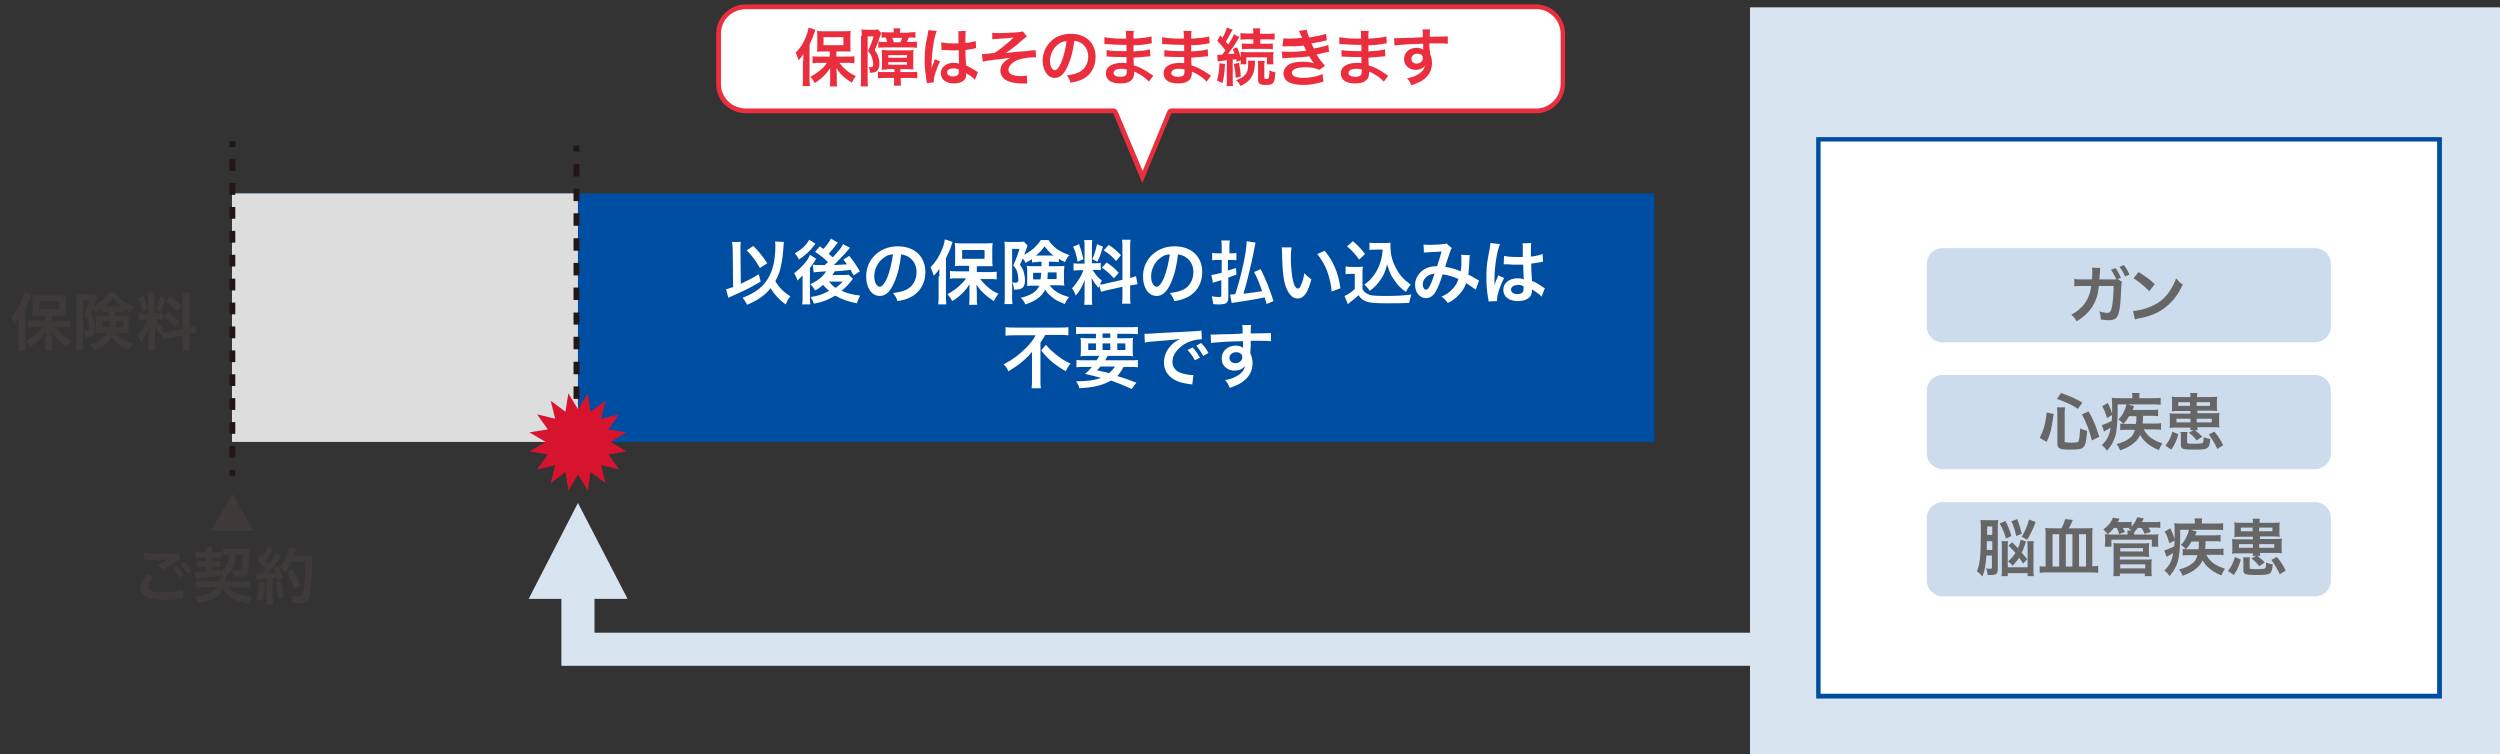 <?xml version="1.0" encoding="utf-8"?>
<!-- Generator: Adobe Illustrator 26.5.3, SVG Export Plug-In . SVG Version: 6.00 Build 0)  -->
<svg version="1.1" id="_レイヤー_2" xmlns="http://www.w3.org/2000/svg" xmlns:xlink="http://www.w3.org/1999/xlink" x="0px"
	 y="0px" viewBox="0 0 680 205.2" style="enable-background:new 0 0 680 205.2;" xml:space="preserve">
<rect x="0" y="0" width="680" height="205.2" fill="#333333" stroke="none"/>
<style type="text/css">
	.st0{fill:#D9E4F1;}
	.st1{fill:#FFFFFF;}
	.st2{fill:#004EA2;}
	.st3{fill:#CCDCEC;}
	.st4{fill-rule:evenodd;clip-rule:evenodd;fill:#004EA2;}
	.st5{fill-rule:evenodd;clip-rule:evenodd;fill:#DDDDDD;}
	.st6{fill:#EA2E3E;}
	.st7{fill-rule:evenodd;clip-rule:evenodd;fill:#3E3A39;}
	.st8{fill:#221714;}
	.st9{fill-rule:evenodd;clip-rule:evenodd;fill:#D7132D;}
	.st10{enable-background:new    ;}
	.st11{fill:#666666;}
	.st12{fill:#3E3A39;}
</style>
<rect x="476" y="2" class="st0" width="204" height="203.2"/>
<g id="_特長5">
	<rect x="494.6" y="37.9" class="st1" width="169" height="151.4"/>
	<path class="st2" d="M662.9,38.5v150.2H495.2V38.5H662.9 M664.1,37.3H494V190h170.2V37.3C664.1,37.3,664.1,37.3,664.1,37.3z"/>
	<path class="st3" d="M528.4,67h101.3c2.7,0,4.8,2.2,4.8,4.8v17c0,2.7-2.2,4.8-4.8,4.8H528.4c-2.7,0-4.8-2.2-4.8-4.8v-17
		C523.6,69.1,525.7,67,528.4,67z"/>
	<path class="st1" d="M629.7,67.5c2.4,0,4.3,1.9,4.3,4.3v17c0,2.4-1.9,4.3-4.3,4.3H528.4c-2.4,0-4.3-1.9-4.3-4.3v-17
		c0-2.4,1.9-4.3,4.3-4.3H629.7 M629.7,66.4H528.4c-3,0-5.4,2.4-5.4,5.4v17c0,2.9,2.4,5.4,5.4,5.4h101.3c3,0,5.4-2.4,5.4-5.4v-17
		C635,68.8,632.6,66.4,629.7,66.4L629.7,66.4z"/>
	<path class="st3" d="M528.4,101.5h101.3c2.7,0,4.8,2.2,4.8,4.8v17c0,2.7-2.2,4.8-4.8,4.8H528.4c-2.7,0-4.8-2.2-4.8-4.8v-17
		C523.6,103.7,525.7,101.5,528.4,101.5z"/>
	<path class="st1" d="M629.7,102c2.4,0,4.3,1.9,4.3,4.3v17c0,2.4-1.9,4.3-4.3,4.3H528.4c-2.4,0-4.3-1.9-4.3-4.3v-17
		c0-2.4,1.9-4.3,4.3-4.3H629.7 M629.7,101H528.4c-3,0-5.4,2.4-5.4,5.4v17c0,2.9,2.4,5.4,5.4,5.4h101.3c3,0,5.4-2.4,5.4-5.4v-17
		C635,103.4,632.6,101,629.7,101L629.7,101z"/>
	<path class="st3" d="M528.4,136h101.3c2.7,0,4.8,2.2,4.8,4.8v17c0,2.7-2.2,4.8-4.8,4.8H528.4c-2.7,0-4.8-2.2-4.8-4.8v-17
		C523.6,138.2,525.7,136,528.4,136L528.4,136z"/>
	<path class="st1" d="M629.7,136.6c2.4,0,4.3,1.9,4.3,4.3v17c0,2.4-1.9,4.3-4.3,4.3H528.4c-2.4,0-4.3-1.9-4.3-4.3v-17
		c0-2.4,1.9-4.3,4.3-4.3H629.7 M629.7,135.5H528.4c-3,0-5.4,2.4-5.4,5.4v17c0,2.9,2.4,5.4,5.4,5.4h101.3c3,0,5.4-2.4,5.4-5.4v-17
		C635,137.9,632.6,135.5,629.7,135.5L629.7,135.5L629.7,135.5z"/>
	<polygon class="st4" points="450,120.2 200.7,120.2 63.1,120.2 63.1,86.4 63.1,52.6 200.7,52.6 450,52.6 	"/>
	<polygon class="st5" points="157.2,120.2 89.7,120.2 63.1,120.2 63.1,86.4 63.1,52.6 89.7,52.6 157.2,52.6 	"/>
	<path class="st1" d="M303.4,30.6c-0.1-0.2-0.3-0.4-0.6-0.4h-100c-1.2,0-2.4-0.3-3.5-0.9c-1.5-0.8-2.6-2.1-3.3-3.6
		c-0.4-0.9-0.6-1.9-0.6-2.9V9.2c0-1,0.2-1.9,0.6-2.9c0.6-1.5,1.8-2.8,3.3-3.6c1.1-0.6,2.3-0.9,3.5-0.9h215c0.2,0,0.5,0,0.8,0
		c0.7,0.1,1.4,0.3,2.1,0.5c2.7,1.2,4.5,3.8,4.5,6.8v13.6c0,3-1.8,5.6-4.5,6.8c-0.7,0.3-1.4,0.5-2.1,0.5c-0.2,0-0.5,0-0.8,0h-99.1
		c-0.3,0-0.5,0.2-0.6,0.4L310.8,48L303.4,30.6L303.4,30.6z"/>
	<path class="st6" d="M417.8,2.5c0.2,0,0.5,0,0.7,0c0.7,0.1,1.3,0.2,1.9,0.5c2.5,1.1,4.1,3.5,4.1,6.2v13.6c0,2.7-1.6,5.1-4.1,6.2
		c-0.6,0.3-1.3,0.4-1.9,0.5c-0.2,0-0.5,0-0.7,0h-99.1c-0.5,0-1,0.3-1.2,0.8l-6.7,16.2L304,30.3c-0.2-0.5-0.7-0.8-1.2-0.8h-100
		c-1.1,0-2.2-0.3-3.2-0.8c-1.3-0.7-2.4-1.9-3-3.3c-0.4-0.8-0.5-1.7-0.5-2.6V9.2c0-0.9,0.2-1.8,0.5-2.6c0.6-1.4,1.7-2.6,3-3.3
		c1-0.5,2.1-0.8,3.2-0.8H417.8 M417.8,1.2h-215c-1.4,0-2.7,0.4-3.8,1c-1.6,0.9-2.9,2.3-3.6,3.9c-0.4,1-0.6,2-0.6,3.1v13.6
		c0,1.1,0.2,2.1,0.6,3.1c0.7,1.7,2,3.1,3.6,3.9c1.1,0.6,2.4,1,3.8,1h100l7.9,19l7.9-19h99.1c0.3,0,0.5,0,0.8,0
		c0.8-0.1,1.6-0.3,2.3-0.6c2.9-1.2,4.9-4.1,4.9-7.4V9.2c0-3.3-2-6.2-4.9-7.4c-0.7-0.3-1.5-0.5-2.3-0.6
		C418.4,1.2,418.1,1.2,417.8,1.2L417.8,1.2L417.8,1.2z"/>
	<polygon class="st7" points="63.2,134.3 57.4,144.4 69,144.4 	"/>
	<rect x="62.4" y="38.4" class="st8" width="1.6" height="1.6"/>
	<path class="st8" d="M64,124.5h-1.6v-3.2H64V124.5z M64,118h-1.6v-3.2H64V118z M64,111.5h-1.6v-3.2H64V111.5z M64,105h-1.6v-3.2H64
		V105z M64,98.5h-1.6v-3.2H64V98.5z M64,92h-1.6v-3.2H64V92z M64,85.5h-1.6v-3.2H64V85.5z M64,79h-1.6v-3.2H64V79z M64,72.5h-1.6
		v-3.2H64V72.5z M64,66h-1.6v-3.2H64V66z M64,59.5h-1.6v-3.2H64V59.5z M64,53h-1.6v-3.2H64V53z M64,46.5h-1.6v-3.2H64V46.5z"/>
	<rect x="62.4" y="127.8" class="st8" width="1.6" height="1.6"/>
	<polygon class="st0" points="481.4,181.1 152.7,181.1 152.7,150.5 161.7,150.5 161.7,172.1 481.4,172.1 	"/>
	<polygon class="st0" points="157.2,136.8 143.8,162.9 170.7,162.9 	"/>
	<rect x="156" y="39.6" class="st8" width="1.6" height="1.6"/>
	<path class="st8" d="M157.6,115.2H156v-3.4h1.6V115.2z M157.6,108.5H156v-3.4h1.6V108.5z M157.6,101.8H156v-3.4h1.6V101.8z
		 M157.6,95H156v-3.4h1.6V95z M157.6,88.3H156V85h1.6V88.3z M157.6,81.6H156v-3.4h1.6V81.6z M157.6,74.9H156v-3.4h1.6V74.9z
		 M157.6,68.2H156v-3.4h1.6V68.2z M157.6,61.4H156V58h1.6V61.4z M157.6,54.7H156v-3.4h1.6V54.7z M157.6,48H156v-3.4h1.6V48z"/>
	<rect x="156" y="118.6" class="st8" width="1.6" height="1.6"/>
	<polygon class="st9" points="166.1,120.2 170.4,117.6 165.5,116.8 168.4,112.7 163.5,113.9 164.7,109 160.6,112 159.9,107 
		157.2,111.3 154.6,107 153.8,112 149.8,109 151,113.9 146.1,112.7 149,116.8 144,117.6 148.4,120.2 144,122.8 149,123.6 
		146.1,127.7 151,126.5 149.8,131.4 153.8,128.4 154.6,133.4 157.2,129.1 159.9,133.4 160.6,128.4 164.7,131.4 163.5,126.5 
		168.4,127.7 165.5,123.6 170.4,122.8 	"/>
</g>
<g class="st10">
	<path class="st6" d="M218.5,16.6c0-0.6,0-1,0-1.9c-0.4,0.7-0.7,1.1-1.3,1.7c-0.3-1-0.4-1.3-0.8-2.1c1.3-1.2,2.2-2.7,2.9-4.5
		c0.3-0.9,0.6-1.7,0.6-2.3l1.9,0.6c-0.1,0.2-0.1,0.2-0.3,0.8c-0.4,1.2-0.7,1.9-1.3,3.2v9.3c0,0.7,0,1.3,0.1,2h-2
		c0.1-0.7,0.1-1.2,0.1-2V16.6z M225.7,14h-1.8c-0.7,0-1.3,0-1.7,0.1c0.1-0.5,0.1-0.9,0.1-1.6V9.9c0-0.6,0-1.1-0.1-1.5
		c0.5,0.1,1,0.1,1.9,0.1h5.4c0.8,0,1.4,0,1.9-0.1c-0.1,0.5-0.1,0.9-0.1,1.6v2.4c0,0.7,0,1.1,0.1,1.6c-0.2,0-0.2,0-0.5,0
		c-0.1,0-0.2,0-0.4,0c-0.3,0-0.6,0-0.8,0h-2.2v1.4h3c0.6,0,1.3,0,1.9-0.1v1.9c-0.6-0.1-1.3-0.1-1.8-0.1h-2.3
		c0.7,0.9,1.1,1.3,1.8,1.9c0.9,0.8,1.6,1.2,2.7,1.7c-0.5,0.6-0.7,1-1.1,1.8c-1.2-0.8-1.6-1.1-2.2-1.6c-0.9-0.8-1.3-1.3-2-2.4
		c0,0.6,0.1,1.4,0.1,1.8v1.6c0,0.5,0,1,0.1,1.6h-2c0.1-0.5,0.1-1,0.1-1.6v-1.6c0-0.1,0-0.7,0-1.8c-0.7,1.1-1.2,1.7-2.2,2.6
		c-0.8,0.7-1.3,1.1-2,1.5c-0.4-0.8-0.5-1-1.2-1.7c1.1-0.6,2-1.2,2.9-2c0.7-0.6,1-0.9,1.6-1.8h-2c-0.7,0-1.3,0-1.9,0.1v-1.9
		c0.5,0.1,1.1,0.1,1.9,0.1h2.8V14z M224,12.3h5.4v-2.2H224V12.3z"/>
	<path class="st6" d="M234.4,9.8c0-0.7,0-1.2-0.1-1.8c0.2,0,0.6,0.1,1.2,0.1h1.9c0.7,0,1,0,1.4-0.1l0.9,1c-0.1,0.2-0.2,0.3-0.2,0.5
		c-0.6,1.8-1.1,3.1-1.6,4.1c0.6,0.9,0.9,1.4,1.1,2.2c0.2,0.6,0.2,1.1,0.2,1.6c0,1-0.3,1.6-0.8,2c-0.4,0.3-0.8,0.3-1.8,0.4
		c0-0.8-0.1-1.1-0.4-1.6c0.3,0,0.4,0.1,0.5,0.1c0.7,0,0.8-0.2,0.8-1c0-0.5-0.2-1.3-0.4-1.9c-0.2-0.5-0.4-0.8-1-1.5
		c0.6-1.3,1.2-2.8,1.5-4h-1.6v11.4c0,1.2,0,1.7,0.1,2.2h-2c0.1-0.6,0.1-1.1,0.1-2.3V9.8z M241.3,18.9c-0.5,0-0.9,0-1.5,0.1
		c0.1-0.6,0.1-0.8,0.1-1.4v-2.5c0-0.7,0-1.1-0.1-1.5c0.4,0,0.9,0.1,1.6,0.1h5.5c0.8,0,1.2,0,1.6-0.1c-0.1,0.3-0.1,0.6-0.1,1.4v2.5
		c0,0.8,0,1.1,0.1,1.4c-0.4,0-0.8-0.1-1.6-0.1h-2v0.8h2.8c1,0,1.4,0,1.8-0.1v1.8c-0.4-0.1-1.3-0.1-1.9-0.1h-2.6v0.4
		c0,0.8,0,1.2,0.1,1.7h-2c0.1-0.4,0.1-0.9,0.1-1.7v-0.4h-2.5c-0.7,0-1.4,0-1.9,0.1v-1.8c0.4,0.1,0.9,0.1,1.7,0.1h2.8v-0.8H241.3z
		 M247.2,8.8c0.9,0,1.3,0,1.8-0.1v1.6c-0.5-0.1-1-0.1-1.8-0.1c-0.2,0.5-0.3,0.7-0.5,1.2h1c0.8,0,1.2,0,1.7-0.1v1.7
		c-0.6-0.1-1.1-0.1-1.8-0.1h-7c-0.6,0-1.2,0-1.7,0.1v-1.7c0.4,0.1,0.7,0.1,1.2,0.1h1.2c-0.1-0.5-0.2-0.8-0.4-1.2
		c-0.6,0-0.9,0-1.1,0.1V8.7c0.6,0.1,1,0.1,1.8,0.1h1.5V8.7c0-0.4,0-0.6-0.1-1h1.9c-0.1,0.3-0.1,0.6-0.1,1v0.2H247.2z M241.6,15.7
		h5.1V15h-5.1V15.7z M241.6,17.6h5.1v-0.7h-5.1V17.6z M244.9,11.5c0.2-0.4,0.3-0.8,0.5-1.2h-2.7c0.2,0.4,0.3,0.7,0.4,1.2H244.9z"/>
	<path class="st6" d="M252.1,22.6c0-0.2,0-0.3-0.1-0.7c-0.3-2-0.5-3.6-0.5-5.4c0-1.5,0.1-3,0.3-4.5c0.1-0.5,0.1-0.5,0.5-2.4
		c0.1-0.6,0.2-1.1,0.2-1.3c0,0,0,0,0-0.1l2.3,0.2c-0.7,1.5-1.3,5.6-1.4,8.5c0,0.6,0,0.6,0,0.9c0,0.1,0,0.1,0,0.3c0,0.1,0,0.2,0,0.4
		h0c0.1-0.2,0.1-0.2,0.2-0.5c0-0.1,0.1-0.3,0.2-0.6c0.2-0.4,0.2-0.4,0.3-0.8c0-0.1,0.1-0.1,0.2-0.5l1.4,0.6c-1,2-1.7,4.1-1.7,5.2
		c0,0.1,0,0.1,0,0.5L252.1,22.6z M256,11.5c0.8,0.2,1.7,0.3,3.1,0.3c0.6,0,1,0,1.6,0c0-1,0-1.9,0-2.5c0-0.4,0-0.6-0.1-0.8l2.1-0.1
		c-0.1,0.5-0.1,1.3-0.1,2.5c0,0.2,0,0.4,0,0.8c0.9-0.1,1.6-0.2,2.3-0.4c0.1,0,0.1,0,0.4-0.1l0.1,0l0.1,1.9c-0.2,0-0.2,0-0.5,0.1
		c-0.6,0.1-1.5,0.3-2.4,0.4c0,0.2,0,0.2,0,0.4c0,1,0,1,0.2,3.8c1.2,0.6,1.6,0.8,2.7,1.5c0.2,0.2,0.3,0.2,0.5,0.3l-0.8,2.1
		c-0.3-0.3-0.8-0.8-1.3-1.1c-0.6-0.4-1-0.6-1.1-0.7c0,0.1,0,0.1,0,0.2c0,0.4-0.1,0.7-0.1,1c-0.4,1-1.6,1.6-3.2,1.6
		c-2.2,0-3.6-1.1-3.6-2.8c0-1.6,1.4-2.8,3.5-2.8c0.6,0,1.1,0.1,1.5,0.2c-0.1-0.4-0.1-1.3-0.1-3.6c-0.7,0-1.1,0-1.5,0
		c-0.6,0-1.3,0-2.1-0.1c-0.2,0-0.4,0-0.5,0c-0.2,0-0.3,0-0.3,0c-0.1,0-0.1,0-0.2,0c0,0-0.1,0-0.1,0L256,11.5z M259.4,18.6
		c-1.1,0-1.8,0.4-1.8,1.1c0,0.6,0.6,1.1,1.6,1.1c0.6,0,1.1-0.2,1.4-0.5c0.2-0.2,0.2-0.5,0.2-0.9c0-0.2,0-0.5,0-0.5
		C260.2,18.7,259.9,18.6,259.4,18.6z"/>
	<path class="st6" d="M269.9,8.9c0.5,0.1,0.9,0.1,1.7,0.1c1.5,0,3.7-0.1,5-0.2c0.8-0.1,1.2-0.1,1.6-0.3l1.1,1.4
		c-0.4,0.3-0.4,0.3-1,0.8c-1.2,1.1-3.1,2.7-4.7,3.7c0.9-0.1,2.1-0.2,4.1-0.4c1.1-0.1,1.9-0.1,2.2-0.2c0.6-0.1,1.1-0.1,1.2-0.1
		c0.3,0,0.3,0,0.6-0.1l0.1,2c-0.3,0-0.3,0-0.5,0c-1.9,0-3.5,0.3-4.7,0.8c-1.4,0.6-2.3,1.7-2.3,2.6c0,1.1,1.2,1.7,3.4,1.7
		c0.6,0,1.1,0,1.6-0.2l0.1,2.2c-0.2,0-0.4,0-0.6,0c-0.1,0-0.4,0-0.9,0c-0.1,0-0.2,0-0.2,0c-1,0-2.3-0.2-3.2-0.5
		c-1.5-0.5-2.4-1.6-2.4-3c0-0.8,0.3-1.6,0.9-2.2c0.5-0.5,0.9-0.8,1.8-1.3c-0.7,0.1-1.3,0.2-2.1,0.3c-0.8,0.1-1.4,0.2-1.9,0.2
		c-0.7,0.1-1.6,0.2-2.7,0.4c-0.3,0.1-0.5,0.1-0.8,0.2l-0.2-2.1c0.1,0,0.2,0,0.3,0c0.3,0,1.1-0.1,1.5-0.1c0.1,0,0.3,0,0.6-0.1
		c0.4,0,0.6-0.1,1-0.1c1.5-0.9,3.9-2.9,5.2-4.2c-1.3,0.2-1.9,0.2-4.7,0.4c-0.4,0-0.7,0.1-1.1,0.1L269.9,8.9z"/>
	<path class="st6" d="M290.4,18c-1,2.2-2.1,3.2-3.5,3.2c-1.9,0-3.3-2-3.3-4.7c0-1.9,0.7-3.6,1.9-4.9c1.4-1.6,3.4-2.4,5.8-2.4
		c4.1,0,6.7,2.5,6.7,6.3c0,2.9-1.5,5.3-4.1,6.3c-0.8,0.3-1.5,0.5-2.7,0.7c-0.3-0.9-0.5-1.3-1-2c1.6-0.2,2.6-0.5,3.4-0.9
		c1.5-0.8,2.4-2.4,2.4-4.2c0-1.6-0.7-3-2.1-3.8c-0.5-0.3-1-0.4-1.7-0.5C291.9,13.8,291.3,16.1,290.4,18z M287.9,12
		c-1.4,1-2.3,2.8-2.3,4.6c0,1.4,0.6,2.5,1.3,2.5c0.6,0,1.1-0.7,1.8-2.2c0.6-1.5,1.2-3.8,1.4-5.7C289.2,11.2,288.6,11.5,287.9,12z"/>
	<path class="st6" d="M312.5,22.2c-0.7-0.8-1.9-1.7-3.1-2.3c-0.4-0.2-0.5-0.3-0.9-0.4c0,0.1,0,0.2,0,0.2c0,1.1-0.3,1.8-1,2.3
		c-0.6,0.5-1.6,0.7-2.8,0.7c-2.5,0-3.9-1-3.9-2.7c0-1.9,1.7-2.9,4.5-2.9c0.4,0,0.7,0,1.1,0.1c0-0.2,0-0.2,0-0.4c0-0.1,0-0.2,0-0.4
		c0-0.2,0-0.2,0-0.9c-0.8,0-1.3,0-1.7,0c-1,0-1.7,0-3.1-0.1c-0.2,0-0.4,0-0.6,0l0-1.8c0.7,0.2,2.3,0.3,4,0.3c0.3,0,0.9,0,1.4,0
		c0-0.2,0-0.7,0-1.7c-0.5,0-0.8,0-1.1,0c-0.8,0-3-0.1-4.2-0.2c-0.2,0-0.3,0-0.4,0c-0.1,0-0.2,0-0.3,0l0-1.9c0.9,0.2,2.6,0.4,4.6,0.4
		c0.3,0,0.9,0,1.3,0c0-1.7,0-1.7-0.1-2.1h2.2c-0.1,0.5-0.1,0.7-0.1,2.1c2.3-0.1,3.8-0.3,4.9-0.6l0.1,1.9c-0.4,0-0.4,0-1.3,0.2
		c-1.5,0.2-2.2,0.3-3.7,0.3c0,0.4,0,0.6,0,1.7c0.8-0.1,0.8-0.1,2.4-0.2c1.1-0.1,1.3-0.2,2.1-0.4l0.1,1.9c-0.3,0-0.7,0.1-1.1,0.1
		c-0.3,0-1,0.1-2.3,0.2c-0.2,0-0.5,0-1.2,0.1c0.1,1.6,0.1,1.6,0.1,2.1c1.5,0.4,2.8,1.1,4.7,2.4c0.3,0.2,0.4,0.3,0.6,0.4L312.5,22.2z
		 M305.1,18.7c-1.4,0-2.2,0.4-2.2,1.2c0,0.6,0.7,1,1.9,1c0.7,0,1.2-0.2,1.5-0.5c0.1-0.2,0.2-0.6,0.2-1.1c0-0.1,0-0.4,0-0.4
		C305.9,18.8,305.6,18.7,305.1,18.7z"/>
	<path class="st6" d="M328.2,22.2c-0.7-0.8-1.9-1.7-3.1-2.3c-0.4-0.2-0.5-0.3-0.9-0.4c0,0.1,0,0.2,0,0.2c0,1.1-0.3,1.8-1,2.3
		c-0.6,0.5-1.6,0.7-2.8,0.7c-2.5,0-3.9-1-3.9-2.7c0-1.9,1.7-2.9,4.5-2.9c0.4,0,0.7,0,1.1,0.1c0-0.2,0-0.2,0-0.4c0-0.1,0-0.2,0-0.4
		c0-0.2,0-0.2,0-0.9c-0.8,0-1.3,0-1.7,0c-1,0-1.7,0-3.1-0.1c-0.2,0-0.4,0-0.6,0l0-1.8c0.7,0.2,2.3,0.3,4,0.3c0.3,0,0.9,0,1.4,0
		c0-0.2,0-0.7,0-1.7c-0.5,0-0.8,0-1.1,0c-0.8,0-3-0.1-4.2-0.2c-0.2,0-0.3,0-0.4,0c-0.1,0-0.2,0-0.3,0l0-1.9c0.9,0.2,2.6,0.4,4.6,0.4
		c0.3,0,0.9,0,1.3,0c0-1.7,0-1.7-0.1-2.1h2.2c-0.1,0.5-0.1,0.7-0.1,2.1c2.3-0.1,3.8-0.3,4.9-0.6l0.1,1.9c-0.4,0-0.4,0-1.3,0.2
		c-1.5,0.2-2.2,0.3-3.7,0.3c0,0.4,0,0.6,0,1.7c0.9-0.1,0.9-0.1,2.4-0.2c1.1-0.1,1.3-0.2,2.1-0.4l0.1,1.9c-0.3,0-0.7,0.1-1.1,0.1
		c-0.3,0-1,0.1-2.3,0.2c-0.2,0-0.5,0-1.2,0.1c0.1,1.6,0.1,1.6,0.1,2.1c1.5,0.4,2.8,1.1,4.7,2.4c0.3,0.2,0.4,0.3,0.6,0.4L328.2,22.2z
		 M320.8,18.7c-1.4,0-2.2,0.4-2.2,1.2c0,0.6,0.7,1,1.9,1c0.7,0,1.2-0.2,1.5-0.5c0.1-0.2,0.2-0.6,0.2-1.1c0-0.1,0-0.4,0-0.4
		C321.6,18.8,321.3,18.7,320.8,18.7z"/>
	<path class="st6" d="M333.2,17.4c-0.1,2.4-0.3,3.7-0.7,5.2l-1.5-0.7c0.4-1.4,0.6-2.2,0.7-4.7L333.2,17.4z M331.1,14.9
		c0.2,0,0.4,0,0.7,0c0.1,0,0.2,0,0.6,0c0.5-0.7,0.5-0.7,0.9-1.2c-0.6-0.9-1.3-1.6-2.2-2.6l0.8-1.5l0.6,0.7c0.6-1,1-2,1.2-2.8
		l1.6,0.6c-0.1,0.2-0.2,0.3-0.4,0.6c-0.5,1-1,2-1.5,2.6c0.3,0.4,0.4,0.5,0.7,0.8c1-1.6,1.3-2.1,1.5-2.8l1.5,0.8
		c-0.2,0.3-0.2,0.3-0.8,1.3c-0.5,0.9-1.6,2.4-2.3,3.3c1-0.1,1.2-0.1,1.8-0.1c-0.2-0.5-0.2-0.7-0.5-1.3l1.2-0.4c0.5,1,0.7,1.9,1,2.8
		v-0.4c0-0.7,0-0.9-0.1-1.2c0.3,0,0.7,0.1,1.5,0.1h5.9c0.8,0,1.2,0,1.6-0.1c0,0.4-0.1,0.7-0.1,1.2v1c0,0.5,0,0.9,0.1,1.2h-1.8v-1.9
		h-5.6v1.9h-1.6c0.1-0.4,0.1-0.5,0.1-1.1l-1.1,0.4c-0.1-0.4-0.1-0.5-0.1-0.7c-0.4,0.1-0.5,0.1-1,0.1v5.4c0,0.9,0,1.3,0.1,1.8h-1.8
		c0.1-0.6,0.1-1,0.1-1.8v-5.2c-0.3,0-0.5,0-0.7,0.1c-0.3,0-0.6,0-0.7,0.1c-0.6,0-0.8,0.1-1.1,0.1L331.1,14.9z M337,17.1
		c0.3,1.6,0.4,2,0.5,3.7l-1.4,0.4c-0.1-1.8-0.2-2.4-0.5-3.8L337,17.1z M341.4,16.6c0,0.3,0,0.3-0.1,1.2c-0.1,1.5-0.5,2.7-1.2,3.6
		c-0.6,0.8-1.2,1.2-2.7,2c-0.3-0.7-0.6-1.1-1.2-1.6c1.4-0.5,1.9-0.8,2.5-1.5c0.6-0.6,0.8-1.6,0.8-3c0-0.3,0-0.5-0.1-0.8H341.4z
		 M339.3,10.7c-0.9,0-1.4,0-1.9,0.1V9c0.5,0.1,1.1,0.1,1.9,0.1h1.6V9c0-0.5,0-0.9-0.1-1.3h2c-0.1,0.4-0.1,0.7-0.1,1.3v0.2h2.1
		c0.8,0,1.4,0,1.9-0.1v1.7c-0.5-0.1-0.9-0.1-1.8-0.1h-2.1v1.2h1.7c0.8,0,1.2,0,1.7-0.1v1.6c-0.4-0.1-0.9-0.1-1.7-0.1h-5
		c-0.8,0-1.3,0-1.7,0.1v-1.6c0.5,0.1,0.9,0.1,1.7,0.1h1.4v-1.2H339.3z M344,16.6c-0.1,0.4-0.1,0.7-0.1,1.2v3.3
		c0,0.3,0.1,0.4,0.5,0.4c0.3,0,0.6-0.1,0.6-0.2c0.2-0.2,0.3-0.9,0.3-2.2c0.5,0.3,1.1,0.5,1.6,0.6c-0.1,1.4-0.2,2.1-0.4,2.5
		c-0.3,0.7-0.9,0.9-2.2,0.9c-1.6,0-2.1-0.3-2.1-1.4v-3.9c0-0.5,0-0.9-0.1-1.2H344z"/>
	<path class="st6" d="M349.1,10.4c0.5,0.1,0.9,0.1,1.6,0.1c1.3,0,2.2-0.1,3.5-0.2c-0.1-0.1-0.1-0.1-0.2-0.4c-0.4-1-0.7-1.5-0.7-1.5
		l2.1-0.3c0.1,0.4,0.2,0.9,0.7,2.1c1.4-0.2,3.4-0.6,4.6-1l0.2,1.8c-0.2,0-0.2,0-0.6,0.1c-1.1,0.3-3,0.6-3.6,0.7
		c0.3,0.6,0.4,0.9,0.7,1.4c1.5-0.3,2.2-0.5,2.3-0.5c1-0.2,1.2-0.3,1.6-0.5l0.2,1.9c-0.3,0.1-0.7,0.1-1.1,0.2
		c-0.7,0.2-1.3,0.3-1.7,0.4c-0.4,0.1-0.4,0.1-0.6,0.1c0.9,1.5,1.2,1.8,2.3,3.1l-1.5,1.1c-1.2-0.5-2.2-0.7-3.9-0.7
		c-1.3,0-2.3,0.2-2.9,0.5c-0.5,0.3-0.7,0.6-0.7,1c0,0.4,0.3,0.8,0.7,1c0.5,0.2,1.4,0.4,2.4,0.4c1.8,0,4.2-0.5,5.2-1.1l0.3,2.1
		c-0.3,0.1-0.3,0.1-1.1,0.3c-1.4,0.4-2.9,0.6-4.4,0.6c-2,0-3.2-0.3-4.1-0.8c-0.8-0.5-1.3-1.4-1.3-2.3c0-0.9,0.5-1.8,1.4-2.4
		c0.9-0.6,2.2-0.8,4-0.8c1,0,2,0.1,2.9,0.4c-0.3-0.3-0.6-0.7-1.3-1.9c-1.8,0.3-2.9,0.3-6.6,0.5c-0.3,0-0.4,0-0.7,0.1l-0.1-1.9
		c0.5,0.1,0.6,0.1,1.8,0.1c1.8,0,3.2-0.1,4.8-0.3c-0.1-0.2-0.2-0.3-0.3-0.6c-0.2-0.4-0.2-0.5-0.4-0.8c-1.4,0.2-2.6,0.2-4.6,0.2
		c-0.7,0-0.8,0-1.2,0L349.1,10.4z"/>
	<path class="st6" d="M376.4,22.2c-0.7-0.8-1.9-1.7-3.1-2.3c-0.4-0.2-0.5-0.3-0.9-0.4c0,0.1,0,0.2,0,0.2c0,1.1-0.3,1.8-1,2.3
		s-1.6,0.7-2.8,0.7c-2.5,0-3.9-1-3.9-2.7c0-1.9,1.7-2.9,4.5-2.9c0.4,0,0.7,0,1.1,0.1c0-0.2,0-0.2,0-0.4c0-0.1,0-0.2,0-0.4
		c0-0.2,0-0.2,0-0.9c-0.8,0-1.3,0-1.7,0c-1,0-1.7,0-3.1-0.1c-0.2,0-0.4,0-0.6,0l0-1.8c0.7,0.2,2.3,0.3,4,0.3c0.3,0,0.9,0,1.4,0
		c0-0.2,0-0.7,0-1.7c-0.5,0-0.8,0-1.1,0c-0.8,0-3-0.1-4.2-0.2c-0.2,0-0.3,0-0.4,0c-0.1,0-0.2,0-0.3,0l0-1.9c0.9,0.2,2.6,0.4,4.6,0.4
		c0.3,0,0.8,0,1.3,0c0-1.7,0-1.7-0.1-2.1h2.2c-0.1,0.5-0.1,0.7-0.1,2.1c2.3-0.1,3.8-0.3,4.9-0.6l0.1,1.9c-0.4,0-0.4,0-1.3,0.2
		c-1.5,0.2-2.2,0.3-3.7,0.3c0,0.4,0,0.6,0,1.7c0.8-0.1,0.8-0.1,2.4-0.2c1.1-0.1,1.3-0.2,2.1-0.4l0.1,1.9c-0.3,0-0.7,0.1-1.1,0.1
		c-0.3,0-1,0.1-2.3,0.2c-0.2,0-0.5,0-1.2,0.1c0.1,1.6,0.1,1.6,0.1,2.1c1.5,0.4,2.8,1.1,4.7,2.4c0.3,0.2,0.4,0.3,0.6,0.4L376.4,22.2z
		 M369,18.7c-1.4,0-2.2,0.4-2.2,1.2c0,0.6,0.7,1,1.9,1c0.7,0,1.2-0.2,1.5-0.5c0.1-0.2,0.2-0.6,0.2-1.1c0-0.1,0-0.4,0-0.4
		C369.8,18.8,369.5,18.7,369,18.7z"/>
	<path class="st6" d="M389,14.4c0,0.1,0,0.2,0,0.4c0.4,0.8,0.5,1.5,0.5,2.4c0,1.9-0.9,3.5-2.5,4.6c-0.7,0.5-1.5,0.8-3.1,1.4
		c-0.5-1.1-0.6-1.3-1.2-1.9c1.4-0.3,2.1-0.5,2.9-1c1.2-0.7,1.8-1.5,2-2.5c-0.5,0.8-1.4,1.2-2.5,1.2c-0.8,0-1.4-0.2-2-0.6
		c-0.8-0.6-1.2-1.3-1.2-2.3c0-1.8,1.4-3.1,3.4-3.1c0.7,0,1.4,0.2,1.8,0.5c0-0.1,0-0.1,0-0.2c0,0,0-1,0-1.4c-2.4,0.1-4,0.1-4.8,0.2
		c-2.6,0.2-2.6,0.2-3,0.3l-0.1-2c0.4,0,0.5,0,0.8,0c0.4,0,0.7,0,2.9-0.1c1.1,0,1.3,0,2.7-0.1c0.6,0,0.6,0,1.4-0.1
		c0-1.6,0-1.6-0.1-2.1l2.1,0c-0.1,0.5-0.1,0.6-0.1,2c3,0,4.3-0.1,4.9-0.1l0,2c-0.6-0.1-1.4-0.1-2.9-0.1c-0.4,0-0.7,0-2.1,0V13
		L389,14.4z M385.5,14.6c-0.9,0-1.6,0.6-1.6,1.4c0,0.8,0.6,1.3,1.4,1.3c1,0,1.7-0.6,1.7-1.5C387.1,15.1,386.5,14.6,385.5,14.6z"/>
</g>
<g class="st10">
	<path class="st11" d="M577.2,76.7c-0.1,0.3-0.2,0.6-0.2,1.1c-0.1,1.9-0.2,4.6-0.4,5.7c-0.4,2.9-1,3.6-3.1,3.6
		c-0.6,0-1.2-0.1-2.1-0.2c0-1-0.1-1.4-0.4-2.2c1,0.3,1.7,0.4,2.2,0.4c0.7,0,1-0.4,1.3-1.9c0.2-1.2,0.4-3.5,0.4-5.4h-4
		c-0.4,4.3-2.2,7.2-6,9.6c-0.6-0.9-0.8-1.2-1.5-1.8c3.2-1.7,5-4.2,5.4-7.8H566c-1.1,0-1.3,0-1.8,0.1l0-2.1C564.7,76,565,76,566,76
		l3,0c0.1-0.6,0.1-1.6,0.1-2.1v-0.4c0-0.2,0-0.3-0.1-0.7l2.3,0.1c0,0.2-0.1,0.3-0.1,0.5c0,0.1,0,0.2,0,0.3l0,0.3l-0.1,0.9
		c0,0.5,0,0.5-0.1,1.1l3.8,0c0.6,0,0.7,0,0.9,0l-0.1-0.1l-0.1-0.2c-0.4-0.8-0.8-1.6-1.3-2.3l1.2-0.5c0.7,0.9,1,1.6,1.5,2.7l-0.9,0.3
		L577.2,76.7z M578,75.2c-0.4-1-0.9-1.9-1.5-2.6l1.2-0.5c0.7,0.9,1.1,1.6,1.5,2.6L578,75.2z"/>
	<path class="st11" d="M580.2,84.6c1.5-0.1,3.5-0.6,5-1.3c2.1-0.9,3.7-2.2,5-4.2c0.7-1.1,1.2-2,1.7-3.4c0.7,0.8,0.9,1.1,1.8,1.7
		c-1.4,3.1-3.1,5.1-5.4,6.7c-1.7,1.2-3.8,2-6.5,2.5c-0.7,0.1-0.7,0.2-1.1,0.3L580.2,84.6z M581.7,74c2,1.3,3.1,2,4.4,3.3l-1.5,1.9
		c-1.4-1.4-2.8-2.6-4.3-3.5L581.7,74z"/>
</g>
<g class="st10">
	<path class="st11" d="M554.8,119.1c1.1-2.2,1.5-3.5,1.9-6.9l1.9,0.4c-0.6,4.1-0.8,5.2-1.9,7.6L554.8,119.1z M561.5,119.9
		c0,0.4,0.3,0.5,1.9,0.5c1.4,0,1.9-0.1,2-0.5c0.2-0.5,0.3-1.6,0.4-3.4c0.7,0.4,1.2,0.5,1.9,0.7c-0.2,2.3-0.3,3.3-0.7,4
		c-0.5,0.9-1.2,1.1-3.9,1.1c-3,0-3.5-0.3-3.5-1.8v-8c0-0.6,0-1.1-0.1-1.7h2.2c-0.1,0.5-0.1,1.1-0.1,1.7V119.9z M565.2,111.2
		c-1.7-1.1-3-1.7-5.7-2.7l1.1-1.6c2.5,0.9,3.8,1.4,5.8,2.6L565.2,111.2z M569,119.8c-0.8-3-1.5-4.8-2.7-7.1l1.8-0.8
		c1.3,2.2,1.9,3.8,2.9,6.9L569,119.8z"/>
	<path class="st11" d="M579.1,113.2c-0.5,0.9-0.8,1.3-1.5,2.1c-0.5-0.5-0.8-0.8-1.4-1.2c0.8-0.8,1.3-1.5,1.7-2.6
		c0.3-0.5,0.3-0.8,0.5-1.5h-2.4v2.5c0,1.8-0.2,3.8-0.4,5.1c-0.2,1.3-0.7,2.4-1.3,3.4c-0.3,0.5-0.6,0.9-1.2,1.6
		c-0.4-0.6-0.6-0.9-1.4-1.5c0.6-0.6,1.1-1.2,1.5-1.9c0.4-0.8,0.7-1.6,0.9-2.9c-0.6,0.4-0.9,0.6-1.5,0.9c-0.1,0.1-0.2,0.1-0.3,0.2
		l-0.6-1.8c0.6-0.1,1.6-0.6,2.7-1.1c0-0.6,0.1-0.8,0.1-1.6l-1.4,0.8c-0.4-1.3-0.7-2.3-1.3-3.2l1.5-0.9c0.5,0.9,0.9,1.9,1.2,3
		c0-0.5,0-0.6,0-1.2c0-0.3,0-0.8,0-1.1c0-1.1,0-1.4-0.1-2.1c0.6,0.1,1.1,0.1,2.1,0.1h3.5v-0.2c0-0.5,0-0.8-0.1-1.2h2.1
		c-0.1,0.3-0.1,0.6-0.1,1.2v0.2h3.7c0.8,0,1.5,0,2.1-0.1v1.9c-0.6-0.1-1.1-0.1-1.9-0.1h-6.9l1.6,0.5c-0.2,0.4-0.2,0.4-0.4,1h5.1
		c0.9,0,1.3,0,1.8-0.1v1.8c-0.5-0.1-1-0.1-1.8-0.1h-2.3c0,1.2,0,1.5-0.1,2.1h3.2c0.8,0,1.3,0,1.8-0.1v1.8c-0.5-0.1-1-0.1-1.8-0.1
		h-2.9c0.5,0.9,1.2,1.8,2.1,2.4c0.9,0.6,1.6,0.9,3,1.4c-0.5,0.7-0.6,1-1,1.8c-2.3-0.9-4.1-2.3-5.1-4.1c-0.4,0.9-0.9,1.6-1.7,2.2
		c-1,0.9-2.1,1.4-3.7,2c-0.3-0.7-0.5-1.1-1-1.7c1.7-0.5,2.5-0.8,3.4-1.5c0.9-0.6,1.3-1.3,1.6-2.4h-2.3c-0.8,0-1.3,0-1.7,0.1v-1.8
		c0.4,0.1,0.8,0.1,1.6,0.1h2.7c0.1-0.8,0.1-0.9,0.1-2.1H579.1z"/>
	<path class="st11" d="M589,121.2c1-1.3,1.4-2.1,1.9-3.8l1.6,0.7c-0.5,1.8-0.9,2.7-1.9,4.2L589,121.2z M595.7,117.1
		c0.1-0.3,0.1-0.5,0.1-0.8h-3.9c-0.7,0-1.2,0-1.8,0.1c0.1-0.4,0.1-0.7,0.1-1.3v-1.4c0-0.6,0-0.9-0.1-1.3c0.4,0.1,0.9,0.1,1.8,0.1
		h3.9v-0.7h-3.4c-0.8,0-1.2,0-1.7,0.1c0.1-0.4,0.1-0.5,0.1-1.3l0-1.5c0,0,0-0.1,0-0.1c0-0.4,0-0.8-0.1-1.1c0.5,0.1,0.9,0.1,1.8,0.1
		h3.3c0-0.5,0-0.7-0.1-1.1h2c-0.1,0.4-0.1,0.6-0.1,1.1h3.6c0.9,0,1.3,0,1.9-0.1c-0.1,0.4-0.1,0.6-0.1,1.2l0,1.5c0,0.1,0,0.1,0,0.1
		c0,0.4,0,0.8,0.1,1.1c-0.4,0-0.9-0.1-1.7-0.1h-3.7v0.7h4.2c0.8,0,1.4,0,1.8-0.1c-0.1,0.4-0.1,0.7-0.1,1.3v1.4c0,0.6,0,0.9,0.1,1.3
		c-0.5-0.1-0.9-0.1-1.8-0.1h-4.2c0,0.4,0,0.6,0.1,0.8H597c0.8,0.6,1.3,1,2,1.8l-1.5,1c-0.7-0.9-1.2-1.4-2.1-2.1l1.3-0.7H595.7z
		 M592,113.9v1h3.8v-1H592z M592.5,109.4v1h3.2v-1H592.5z M595,117.5c-0.1,0.3-0.1,0.6-0.1,1.1v1.7c0,0.4,0.3,0.4,2,0.4
		c1.6,0,2.2-0.1,2.3-0.3c0.1-0.2,0.2-0.7,0.2-1.5c0.7,0.3,1,0.4,1.8,0.5c-0.3,2.8-0.5,2.9-4.6,2.9c-2.9,0-3.4-0.2-3.4-1.3v-2.2
		c0-0.6,0-0.9-0.1-1.3H595z M597.5,110.4h3.6v-1h-3.6V110.4z M597.5,114.9h4.1v-1h-4.1V114.9z M603.1,122.1
		c-0.8-1.7-1.4-2.7-2.3-3.9l1.5-0.8c1,1.2,1.7,2.2,2.4,3.7L603.1,122.1z"/>
</g>
<g class="st10">
	<path class="st11" d="M540.3,151.2c-0.2,2.6-0.5,4.3-1.1,5.6c-0.6-0.7-0.9-1-1.5-1.4c0.8-1.8,1.1-4.1,1.1-10.5c0-2.1,0-2.7-0.1-3.5
		c0.5,0.1,0.9,0.1,1.5,0.1h2c0.7,0,1,0,1.3-0.1c0,0.4-0.1,0.8-0.1,1.5v11.7c0,1.5-0.3,1.8-2,1.8c-0.2,0-0.4,0-0.8,0
		c0-0.7-0.1-1.1-0.4-1.8c0.4,0.1,0.8,0.1,1.1,0.1c0.5,0,0.5-0.1,0.5-0.4v-3.2H540.3z M540.4,147.2l0,2.4h1.5v-2.4H540.4z
		 M541.9,143.2h-1.4v2.3h1.4V143.2z M545.6,146.5c-0.4-1.6-0.9-2.7-1.7-4.1l1.6-0.7c0.8,1.6,1.1,2.4,1.6,4.1L545.6,146.5z
		 M546.1,155.9v0.8h-1.7c0.1-0.4,0.1-1,0.1-1.8v-6.1c0-0.7,0-1.2-0.1-1.6h1.8c-0.1,0.4-0.1,0.8-0.1,1.6v5.5h5.4v-5.5
		c0-0.8,0-1.2-0.1-1.6h1.8c-0.1,0.5-0.1,1-0.1,1.6v6.1c0,0.7,0,1.3,0.1,1.8h-1.7v-0.8H546.1z M547.3,147.5c1.1,1.1,1.1,1.1,1.6,1.6
		c0.4-0.9,0.5-1.2,0.7-2.3l1.5,0.5c-0.1,0.2-0.2,0.4-0.3,0.8c-0.4,1.1-0.5,1.5-0.9,2.2c0.6,0.6,0.7,0.9,1.5,1.8l-1.1,1.2
		c-0.5-0.8-0.7-1-1.1-1.6c-0.5,0.8-1.2,1.6-1.8,2.2c-0.3-0.5-0.7-0.8-1.2-1.2c1-0.9,1.3-1.3,2-2.3c-0.7-0.8-1-1.1-1.9-2L547.3,147.5
		z M548.4,145.8c-0.4-1.8-0.6-2.5-1.3-4l1.6-0.6c0.5,1.4,0.9,2.5,1.2,4L548.4,145.8z M549.9,146c0.9-1.5,1.5-2.8,2-4.7l1.8,0.7
		c-0.7,1.8-1.3,3.2-2.3,4.8L549.9,146z"/>
	<path class="st11" d="M560.7,143.7c0.5-0.9,0.8-1.6,1-2.5l2.1,0.2c-0.4,1-0.7,1.7-1.1,2.3h4.6c0.8,0,1.3,0,1.9-0.1
		c-0.1,0.6-0.1,1.1-0.1,1.9v8.5h0.4c0.5,0,0.8,0,1.2-0.1v1.9c-0.6-0.1-1.4-0.1-2.2-0.1h-11.5c-0.9,0-1.5,0-2.2,0.1V154
		c0.4,0.1,0.7,0.1,1.2,0.1h0.4v-8.6c0-0.7,0-1.3-0.1-1.9c0.6,0.1,1.1,0.1,2,0.1H560.7z M558.3,145.3v8.8h1.8v-8.8H558.3z
		 M561.9,145.3v8.8h1.8v-8.8H561.9z M565.5,154.1h1.9v-8.8h-1.9V154.1z"/>
	<path class="st11" d="M574.9,143.7c-0.5,0.7-0.9,1-1.6,1.6c-0.5-0.6-0.6-0.7-1.2-1.3c1.3-0.9,2.2-2,2.6-3.2l1.8,0.3
		c-0.2,0.5-0.3,0.6-0.5,0.9h2.3c0.8,0,1.1,0,1.5-0.1v1.3c0.8-0.8,1.2-1.6,1.5-2.5l1.8,0.3c-0.3,0.6-0.3,0.7-0.5,1h3.3
		c0.8,0,1.2,0,1.7-0.1v1.7c-0.5-0.1-0.8-0.1-1.6-0.1h-1.6c0.4,0.6,0.4,0.7,0.6,1.2l-1.7,0.5c-0.2-0.6-0.4-1-0.8-1.6h-1
		c-0.3,0.4-0.5,0.6-1,1.2v0.3l0,0.3h4.8c1,0,1.3,0,1.8-0.1c-0.1,0.3-0.1,0.5-0.1,1.1v1.2c0,0.5,0,0.8,0.1,1.1h-1.8v-1.9h-11v1.9
		h-1.8c0-0.3,0.1-0.6,0.1-1.1v-1.2c0-0.5,0-0.8-0.1-1.1c0.5,0,0.8,0.1,1.8,0.1h4.4v-0.3c0-0.4,0-0.6-0.1-0.8h1.2
		c-0.4-0.3-0.4-0.3-0.8-0.5l0.3-0.2c-0.3,0-0.5,0-0.8,0h-1.1c0.3,0.5,0.4,0.7,0.6,1.1l-1.6,0.6c-0.2-0.7-0.3-1.1-0.6-1.7H574.9z
		 M574.8,156.8c0.1-0.6,0.1-1.1,0.1-1.9v-6.1c0-0.5,0-0.8-0.1-1.1c0.4,0.1,0.8,0.1,1.4,0.1h6.9c0.6,0,1.1,0,1.5-0.1
		c-0.1,0.4-0.1,0.7-0.1,1.2v1.3c0,0.6,0,0.9,0.1,1.3c-0.4,0-0.8-0.1-1.4-0.1h-6.6v0.8h7.3c0.6,0,1,0,1.4-0.1
		c-0.1,0.4-0.1,0.8-0.1,1.4v1.7c0,0.6,0,1.1,0.1,1.5h-1.9V156h-6.8v0.7H574.8z M576.7,150h6.2v-0.9h-6.2V150z M576.7,154.6h6.8v-1.1
		h-6.8V154.6z"/>
	<path class="st11" d="M596.1,147.3c-0.5,0.9-0.8,1.3-1.5,2.1c-0.5-0.5-0.8-0.8-1.4-1.2c0.8-0.8,1.3-1.5,1.7-2.6
		c0.3-0.5,0.3-0.8,0.5-1.5h-2.4v2.5c0,1.8-0.2,3.8-0.4,5.1c-0.2,1.3-0.7,2.4-1.3,3.4c-0.3,0.5-0.6,0.9-1.2,1.6
		c-0.4-0.6-0.6-0.9-1.4-1.5c0.6-0.6,1.1-1.2,1.5-1.9c0.4-0.8,0.7-1.6,0.9-2.9c-0.6,0.4-0.9,0.6-1.5,0.9c-0.1,0.1-0.2,0.1-0.3,0.2
		l-0.6-1.8c0.6-0.1,1.6-0.6,2.7-1.1c0-0.6,0.1-0.8,0.1-1.6l-1.4,0.8c-0.4-1.3-0.7-2.3-1.3-3.2l1.5-0.9c0.5,0.9,0.9,1.9,1.2,3
		c0-0.5,0-0.6,0-1.2c0-0.3,0-0.8,0-1.1c0-1.1,0-1.4-0.1-2.1c0.6,0.1,1.1,0.1,2.1,0.1h3.5v-0.2c0-0.5,0-0.8-0.1-1.2h2.1
		c-0.1,0.3-0.1,0.6-0.1,1.2v0.2h3.7c0.8,0,1.5,0,2.1-0.1v1.9c-0.6-0.1-1.1-0.1-1.9-0.1h-6.9l1.6,0.5c-0.2,0.4-0.2,0.4-0.4,1h5.1
		c0.9,0,1.3,0,1.8-0.1v1.8c-0.5-0.1-1-0.1-1.8-0.1h-2.3c0,1.2,0,1.5-0.1,2.1h3.2c0.8,0,1.3,0,1.8-0.1v1.8c-0.5-0.1-1-0.1-1.8-0.1
		h-2.9c0.5,0.9,1.2,1.8,2.1,2.4c0.9,0.6,1.6,0.9,3,1.4c-0.5,0.7-0.6,1-1,1.8c-2.3-0.9-4.1-2.3-5.1-4.1c-0.4,0.9-0.9,1.6-1.7,2.2
		c-1,0.9-2.1,1.4-3.7,2c-0.3-0.7-0.5-1.1-1-1.7c1.7-0.5,2.5-0.8,3.4-1.5c0.9-0.6,1.3-1.3,1.6-2.4h-2.3c-0.8,0-1.3,0-1.7,0.1v-1.8
		c0.4,0.1,0.8,0.1,1.6,0.1h2.7c0.1-0.8,0.1-0.9,0.1-2.1H596.1z"/>
	<path class="st11" d="M606,155.3c1-1.3,1.4-2.1,1.9-3.8l1.6,0.7c-0.5,1.8-0.9,2.7-1.9,4.2L606,155.3z M612.7,151.3
		c0.1-0.3,0.1-0.5,0.1-0.8h-3.9c-0.7,0-1.2,0-1.8,0.1c0.1-0.4,0.1-0.7,0.1-1.3v-1.4c0-0.6,0-0.9-0.1-1.3c0.4,0.1,0.9,0.1,1.8,0.1
		h3.9V146h-3.4c-0.8,0-1.2,0-1.7,0.1c0.1-0.4,0.1-0.5,0.1-1.3l0-1.5c0,0,0-0.1,0-0.1c0-0.4,0-0.8-0.1-1.1c0.5,0.1,0.9,0.1,1.8,0.1
		h3.3c0-0.5,0-0.7-0.1-1.1h2c-0.1,0.4-0.1,0.6-0.1,1.1h3.6c0.9,0,1.3,0,1.9-0.1c-0.1,0.4-0.1,0.6-0.1,1.2l0,1.5c0,0.1,0,0.1,0,0.1
		c0,0.4,0,0.8,0.1,1.1c-0.4,0-0.9-0.1-1.7-0.1h-3.7v0.7h4.2c0.8,0,1.4,0,1.8-0.1c-0.1,0.4-0.1,0.7-0.1,1.3v1.4c0,0.6,0,0.9,0.1,1.3
		c-0.5-0.1-0.9-0.1-1.8-0.1h-4.2c0,0.4,0,0.6,0.1,0.8H614c0.8,0.6,1.3,1,2,1.8l-1.5,1c-0.7-0.9-1.2-1.4-2.1-2.1l1.3-0.7H612.7z
		 M609,148v1h3.8v-1H609z M609.5,143.5v1h3.2v-1H609.5z M612,151.6c-0.1,0.3-0.1,0.6-0.1,1.1v1.7c0,0.4,0.3,0.4,2,0.4
		c1.6,0,2.2-0.1,2.3-0.3c0.1-0.2,0.2-0.7,0.2-1.5c0.7,0.3,1,0.4,1.8,0.5c-0.3,2.8-0.5,2.9-4.6,2.9c-2.9,0-3.4-0.2-3.4-1.3v-2.2
		c0-0.6,0-0.9-0.1-1.3H612z M614.5,144.5h3.6v-1h-3.6V144.5z M614.5,149h4.1v-1h-4.1V149z M620.1,156.2c-0.8-1.7-1.4-2.7-2.3-3.9
		l1.5-0.8c1,1.2,1.7,2.2,2.4,3.7L620.1,156.2z"/>
</g>
<g class="st10">
	<path class="st1" d="M199.3,68.1c0-1-0.1-1.6-0.2-2.3h2.4c-0.1,0.5-0.1,1.1-0.1,1.9v0.4l0.1,9.1c1.7-0.8,3.6-1.8,4.9-2.6l0.5,2
		c-2.4,1.4-4,2.3-7.5,3.8c-0.7,0.3-0.9,0.4-1.3,0.6l-0.6-2.3c0.7-0.2,1-0.3,1.9-0.6L199.3,68.1z M213.2,65.8c0,0.2,0,0.2-0.2,2.6
		c-0.1,1.7-0.5,3.8-0.9,5.3c-0.3,1-0.7,1.8-1.2,2.8c1,1.7,2.3,3,4.1,4.1c-0.6,0.6-0.9,1.3-1.3,2.2c-1.7-1.2-3-2.6-4.1-4.4
		c-1.5,1.9-3.5,3.3-6.4,4.5c-0.4-0.9-0.8-1.3-1.2-1.9c3.3-1.3,5.4-2.8,6.8-5.1c1.4-2.2,2.1-5.2,2.1-8.9c0-0.6,0-0.8-0.1-1.3
		L213.2,65.8z M204.9,66.9c1.5,1.5,2.4,2.6,3.8,4.7l-2,1.3c-1.4-2.4-1.9-3-3.6-4.8L204.9,66.9z"/>
	<path class="st1" d="M218.3,74.9c-0.4,0.5-0.8,0.8-1.4,1.4c-0.3-1-0.5-1.3-0.9-2c1.2-0.9,2.3-1.9,3.2-3.1c0.6-0.7,0.9-1.4,1.1-1.9
		l1.7,1.1c-0.2,0.2-0.3,0.5-0.5,0.8c0,0-0.1,0.2-0.2,0.3c-0.3,0.5-0.8,1.1-1,1.4v7.7c0,1.1,0,1.6,0.1,2.2h-2.2
		c0.1-0.5,0.1-1.1,0.1-2.1v-3.5L218.3,74.9z M221.8,66.3c-0.7,0.9-0.7,0.9-1.2,1.5c-0.9,1-2.1,2-3.3,2.8c-0.3-0.7-0.6-1.1-1.1-1.7
		c1.8-1,3.1-2.2,3.9-3.7L221.8,66.3z M227.9,66c-0.2,0.2-0.2,0.2-0.5,0.6c-0.5,0.7-1.3,1.7-2,2.4c0.5,0.5,0.7,0.6,1.1,1
		c1.6-1.7,2.5-2.8,2.8-3.6l1.9,1c-0.1,0.1-0.3,0.3-0.7,0.8c-1,1.2-2.5,2.7-3.7,3.9c1.5-0.1,1.5-0.1,3.6-0.2c-0.3-0.4-0.5-0.6-1-1.3
		l1.6-1c1.1,1.3,1.8,2.4,2.9,4.2l-1.7,1.1c-0.5-0.8-0.6-1-0.8-1.5c-2.7,0.3-2.7,0.3-4.4,0.4c-0.2,0.5-0.3,0.6-0.6,1h2.9
		c0.6,0,1.2,0,1.5-0.1l1.2,1.1c-0.1,0.2-0.2,0.2-0.3,0.4c-0.7,1-1.7,2-2.8,2.9c1.5,0.7,3.2,1.1,5.1,1.3c-0.5,0.8-0.6,1.2-0.9,2.1
		c-2.3-0.4-4.4-1.2-5.9-2.1c-1.8,1.1-3.5,1.8-5.8,2.2c-0.4-0.9-0.5-1.2-0.9-1.8c2-0.3,3.5-0.8,5-1.7c-0.7-0.6-1.2-1.1-1.6-1.6
		c-0.7,0.6-1.2,1-2.2,1.5c-0.5-0.9-0.6-1-1.3-1.7c2-0.9,3.5-2.1,4.3-3.5c-2.9,0.2-2.9,0.2-3.4,0.3l-0.2-2.1c0.4,0,0.7,0.1,1.2,0.1
		c0.2,0,0.4,0,0.7,0c0.3,0,0.3,0,1.3,0l0.9-0.8c-1.1-1.1-1.7-1.6-3.5-2.8l1.3-1.5c0.5,0.4,0.6,0.5,1,0.7c0.9-1,1.8-2.2,2-2.8
		L227.9,66z M225.5,76.6c0.6,0.7,1,1.2,1.8,1.7c0.8-0.6,1.3-1,1.9-1.7H225.5z"/>
	<path class="st1" d="M243.2,76.9c-1.1,2.5-2.3,3.6-3.9,3.6c-2.2,0-3.7-2.2-3.7-5.3c0-2.1,0.7-4,2.1-5.5c1.6-1.7,3.8-2.7,6.5-2.7
		c4.6,0,7.5,2.8,7.5,7c0,3.3-1.7,5.9-4.6,7.1c-0.9,0.4-1.7,0.6-3,0.8c-0.3-1-0.6-1.4-1.2-2.2c1.7-0.2,2.9-0.5,3.8-1
		c1.7-0.9,2.6-2.7,2.6-4.7c0-1.8-0.8-3.3-2.3-4.2c-0.6-0.3-1.1-0.5-1.9-0.6C244.8,72.1,244.2,74.7,243.2,76.9z M240.4,70.1
		c-1.6,1.1-2.6,3.1-2.6,5.1c0,1.6,0.7,2.8,1.5,2.8c0.6,0,1.3-0.8,2-2.4c0.7-1.7,1.3-4.3,1.6-6.4C241.9,69.2,241.2,69.5,240.4,70.1z"
		/>
	<path class="st1" d="M255.5,75.2c0-0.6,0-1.1,0-2.1c-0.5,0.8-0.8,1.2-1.5,1.9c-0.4-1.2-0.5-1.4-0.9-2.3c1.4-1.4,2.4-3,3.2-5
		c0.4-1,0.6-1.9,0.7-2.6l2.1,0.7c-0.1,0.3-0.1,0.3-0.3,0.9c-0.4,1.3-0.8,2.1-1.5,3.5v10.4c0,0.8,0,1.4,0.1,2.2h-2.2
		c0.1-0.8,0.1-1.3,0.1-2.2V75.2z M263.6,72.3h-2c-0.8,0-1.4,0-1.9,0.1c0.1-0.6,0.1-1,0.1-1.8v-2.8c0-0.7,0-1.2-0.1-1.7
		c0.6,0.1,1.1,0.1,2.1,0.1h6.1c0.9,0,1.5,0,2.1-0.1c-0.1,0.6-0.1,1-0.1,1.8v2.7c0,0.8,0,1.3,0.1,1.8c-0.2,0-0.2,0-0.6,0
		c-0.1,0-0.2,0-0.4,0c-0.4,0-0.7,0-0.9,0h-2.4v1.6h3.3c0.7,0,1.4,0,2.1-0.1v2.1c-0.7-0.1-1.4-0.1-2-0.1h-2.5c0.8,1,1.2,1.4,2,2.1
		c1,0.9,1.8,1.4,3,1.9c-0.6,0.7-0.8,1.2-1.3,2c-1.3-0.9-1.7-1.2-2.4-1.8c-1-0.9-1.5-1.5-2.3-2.7c0,0.6,0.1,1.5,0.1,2v1.8
		c0,0.6,0,1.2,0.1,1.7h-2.2c0.1-0.6,0.1-1.1,0.1-1.8v-1.8c0-0.2,0-0.8,0-2c-0.8,1.3-1.3,1.9-2.4,2.9c-0.9,0.8-1.4,1.2-2.3,1.7
		c-0.5-0.9-0.6-1.1-1.3-1.9c1.2-0.6,2.2-1.3,3.3-2.3c0.7-0.7,1.1-1,1.8-2h-2.3c-0.7,0-1.5,0-2.1,0.1v-2.1c0.6,0.1,1.2,0.1,2.1,0.1
		h3.1V72.3z M261.7,70.4h6.1V68h-6.1V70.4z"/>
	<path class="st1" d="M282.2,71.3c-0.8,0-1.1,0-1.5,0.1v-0.9c-0.6,0.4-1,0.6-1.8,1c-0.2-0.6-0.3-0.7-0.7-1.2c-0.4,1-0.4,1-0.8,1.7
		c0.6,0.8,0.8,1.2,1,1.8c0.2,0.7,0.4,1.6,0.4,2.4c0,1.4-0.4,2.1-1.3,2.4c-0.4,0.1-0.8,0.2-1.7,0.2c0-0.8-0.2-1.4-0.5-2
		c0.5,0.1,0.6,0.1,0.8,0.1c0.7,0,0.9-0.2,0.9-0.8c0-0.6-0.1-1.2-0.2-1.7c-0.2-0.9-0.5-1.4-1.2-2.2c0.7-1.5,1.2-2.8,1.7-4.5h-2v12.9
		c0,1.1,0,1.6,0.1,2.1h-2.2c0.1-0.6,0.1-1.2,0.1-2.2v-13c0-0.6,0-1.2-0.1-1.8c0.4,0.1,0.8,0.1,1.4,0.1h2.6c0.6,0,1,0,1.3-0.1l1,1.1
		c-0.2,0.3-0.2,0.5-0.2,0.6c-0.1,0.2-0.2,0.6-0.4,1c-0.2,0.6-0.2,0.6-0.3,0.9c1-0.6,1.7-1,2.4-1.6c1-0.9,1.5-1.5,2.1-2.4h2.1
		c1.2,1.9,3,3.2,5.7,4.1c-0.6,0.6-0.9,1.1-1.2,1.9c-0.9-0.4-1.2-0.6-1.7-0.9v0.9c-0.4,0-0.8-0.1-1.5-0.1h-1.2v1.2h2.5
		c0.8,0,1.2,0,1.7-0.1c0,0.8-0.1,1.1-0.1,1.5v2.4c0,0.4,0,0.9,0.1,1.5c-0.6-0.1-1-0.1-1.8-0.1h-2.2c1.2,1.6,2.7,2.5,5.3,3.2
		c-0.6,0.7-0.8,1.1-1.2,1.9c-1.4-0.6-2.2-0.9-3.1-1.6c-0.9-0.7-1.7-1.4-2.2-2.3c-1,1.9-2.6,3.1-5.4,4c-0.4-0.9-0.7-1.3-1.3-1.8
		c1.4-0.3,2.4-0.7,3.4-1.3c0.8-0.6,1.3-1.1,1.7-2h-1.6c-0.7,0-1.2,0-1.7,0.1c0-0.2,0-0.2,0-0.5c0-0.2,0-0.5,0-0.8v-2.8
		c0-0.6,0-0.7-0.1-1.4c0.5,0.1,0.7,0.1,1.6,0.1h2.4v-1.2H282.2z M281,74.1V76h2c0.1-0.7,0.2-1.1,0.2-1.8H281z M286.5,69.5
		c-1-0.8-1.7-1.6-2.4-2.5c-0.7,1-1.3,1.7-2.3,2.5c0.1,0,0.1,0,0.4,0h4.1H286.5z M285,74.1c0,0.7-0.1,1.3-0.1,1.8h2.5v-1.8H285z"/>
	<path class="st1" d="M299,77.7c-0.1,0.2-0.1,0.3-0.2,0.6c-0.8-0.9-1.3-1.6-1.9-2.7c0.1,1.3,0.1,1.6,0.1,2.2v3.1c0,0.9,0,1.4,0.1,2
		h-2.2c0.1-0.6,0.1-1.2,0.1-2v-2.5c0-0.8,0-1.7,0.1-2.3c-0.9,2.1-1.5,3.2-2.5,4.3c-0.2-0.7-0.6-1.4-1-2c0.8-0.8,1.4-1.7,2.1-2.8
		c0.4-0.7,0.5-0.9,1-2.1h-1c-0.8,0-1.3,0-1.7,0.1v-2c0.4,0.1,0.8,0.1,1.7,0.1h1.3v-4.5c0-0.9,0-1.4-0.1-1.9h2.2
		c-0.1,0.5-0.1,0.9-0.1,1.8v4.5h0.9c0.7,0,1,0,1.5-0.1v2c-0.5-0.1-0.8-0.1-1.5-0.1h-0.7c0.7,1.2,1.4,2.1,2.5,2.9
		c-0.3,0.5-0.3,0.6-0.5,1.1c0.4,0,1.1-0.1,1.7-0.3l4.4-1v-8.7c0-1.1,0-1.6-0.1-2.2h2.3c-0.1,0.6-0.1,1.1-0.1,2.2v8.2
		c0.8-0.2,1.1-0.3,1.6-0.5l0.4,2.2c-0.5,0.1-1,0.2-1.8,0.3l-0.2,0v2.8c0,1.1,0,1.6,0.1,2.2h-2.3c0.1-0.6,0.1-1.1,0.1-2.3v-2.3
		l-4,0.9c-0.8,0.2-1.4,0.3-1.8,0.5L299,77.7z M293.5,66.4c0.6,1.7,0.9,2.7,1.2,4.1l-1.6,0.7c-0.3-1.7-0.6-2.9-1.2-4.1L293.5,66.4z
		 M300,67.1c-0.5,1.7-0.7,2.4-1.5,4.1l-1.4-0.7c0.6-1.3,0.9-2.3,1.3-4.1L300,67.1z M301,71.4c1.5,1,2.3,1.7,3.3,2.8l-1.3,1.5
		c-1.3-1.4-2-2-3.3-2.9L301,71.4z M301.6,66.6c1.6,1.1,2.2,1.7,3.3,2.8l-1.3,1.6c-1.4-1.5-1.5-1.6-3.4-2.9L301.6,66.6z"/>
	<path class="st1" d="M318.5,76.9c-1.1,2.5-2.3,3.6-3.9,3.6c-2.2,0-3.7-2.2-3.7-5.3c0-2.1,0.7-4,2.1-5.5c1.6-1.7,3.8-2.7,6.5-2.7
		c4.6,0,7.5,2.8,7.5,7c0,3.3-1.7,5.9-4.6,7.1c-0.9,0.4-1.7,0.6-3,0.8c-0.3-1-0.6-1.4-1.2-2.2c1.7-0.2,2.9-0.5,3.8-1
		c1.7-0.9,2.6-2.7,2.6-4.7c0-1.8-0.8-3.3-2.3-4.2c-0.6-0.3-1.1-0.5-1.9-0.6C320.1,72.1,319.5,74.7,318.5,76.9z M315.7,70.1
		c-1.6,1.1-2.6,3.1-2.6,5.1c0,1.6,0.7,2.8,1.5,2.8c0.6,0,1.3-0.8,2-2.4c0.7-1.7,1.3-4.3,1.6-6.4C317.2,69.2,316.5,69.5,315.7,70.1z"
		/>
	<path class="st1" d="M334.9,68.9c0.6,0,0.9,0,1.4-0.1v2c-0.5-0.1-0.9-0.1-1.4-0.1H334v2.9c0.7-0.2,1-0.3,2.2-0.7l0.1,1.8
		c-0.5,0.2-1.2,0.4-2.2,0.8V81c0,1.4-0.6,1.8-2.6,1.8c-0.4,0-0.9,0-1.5-0.1c-0.1-0.8-0.2-1.2-0.4-2.1c0.8,0.1,1.4,0.2,2,0.2
		c0.5,0,0.6-0.1,0.6-0.6v-4c-0.3,0.1-0.6,0.2-1.3,0.4c-0.6,0.2-0.8,0.2-1,0.3l-0.4-2.1c0.7-0.1,1.2-0.2,2.8-0.6v-3.5h-1.1
		c-0.5,0-1,0-1.5,0.1v-2c0.5,0.1,0.9,0.1,1.5,0.1h1.1v-1.6c0-0.9,0-1.3-0.1-1.9h2.3c-0.1,0.6-0.1,1.1-0.1,1.9v1.6H334.9z
		 M344.5,82.7c-0.2-0.8-0.3-1.1-0.5-1.8c-2.6,0.5-4.2,0.8-6.9,1.2c-1.1,0.2-1.6,0.2-2.1,0.3l-0.4-2.3c0.1,0,0.2,0,0.3,0
		c0.1,0,0.5,0,1.1-0.1c1.6-4.9,3.1-11.5,3.1-14.4l2.4,0.4c-0.1,0.4-0.2,0.9-1,5c-0.6,2.7-1.6,6.8-2.3,8.9c2.5-0.3,3.2-0.4,5.1-0.7
		c-0.7-2-1.3-3.6-2.2-5.2l1.8-0.8c1.4,2.8,2.4,5.3,3.5,8.7L344.5,82.7z"/>
	<path class="st1" d="M351.3,67.3c-0.1,0.7-0.2,1.6-0.2,2.9c0,1.7,0.2,3.9,0.4,5.1c0.3,2,0.9,3.2,1.5,3.2c0.3,0,0.6-0.3,0.8-0.8
		c0.5-1,0.8-2.2,1-3.4c0.7,0.8,1,1,1.9,1.7c-1,3.7-2.1,5.2-3.7,5.2c-1.3,0-2.3-0.9-3.1-2.8c-0.8-1.9-1.1-4.7-1.2-9.9
		c0-0.7,0-0.8-0.1-1.2H351.3z M360.3,68.2c2.4,2.9,3.7,6,4.3,10.2l-2.4,0.9c-0.1-1.8-0.6-3.8-1.2-5.5c-0.6-1.7-1.6-3.3-2.7-4.7
		L360.3,68.2z"/>
	<path class="st1" d="M366.2,72.5c0.5,0.1,0.8,0.1,1.5,0.1h1.6c0.6,0,1,0,1.4-0.1c-0.1,0.6-0.1,1-0.1,2.1v4c0.3,0.6,0.5,0.8,1.1,1.2
		c0.9,0.6,1.9,0.7,5.2,0.7c2.8,0,5.2-0.1,7-0.4c-0.3,0.9-0.4,1.4-0.6,2.3c-1.7,0.1-4.4,0.1-5.8,0.1c-3.1,0-4.7-0.1-5.6-0.4
		c-1-0.3-1.7-0.8-2.4-1.8c-0.6,0.6-1.1,1-2,1.7c-0.3,0.2-0.4,0.3-0.6,0.5c-0.2,0.2-0.2,0.2-0.3,0.2l-0.9-2.2c0.8-0.3,2-1.1,2.8-1.9
		v-4.1h-1.2c-0.5,0-0.8,0-1.3,0.1V72.5z M368,65.6c1.4,1.2,2.4,2.3,3.3,3.5l-1.6,1.5c-1.2-1.6-1.8-2.3-3.3-3.6L368,65.6z
		 M374.1,67.9c-0.6,0-1.1,0-1.6,0.1V66c0.4,0.1,0.8,0.1,1.6,0.1h2.7c0.6,0,1,0,1.4-0.1c0,0.4,0,0.7,0,1c0,1.9,0.4,3.8,1.3,5.5
		c1,2.1,2.1,3.4,4.2,4.9c-0.5,0.6-0.9,1.2-1.3,2c-1.4-1-2.2-1.8-3-3c-1-1.3-1.5-2.4-2.1-4.5c-0.5,2-1,3.2-2.1,4.6
		c-0.7,1-1.3,1.6-2.6,2.6c-0.5-0.7-0.8-1-1.5-1.7c1.2-0.8,1.7-1.4,2.5-2.4c1-1.3,1.7-2.9,2.1-4.5c0.2-0.8,0.3-1.3,0.4-2.6H374.1z"/>
	<path class="st1" d="M387.2,66.5c0.4,0.1,0.9,0.1,1.9,0.1c1.1,0,2.8-0.1,3.5-0.2c0.4,0,0.5-0.1,0.8-0.2l1.5,1.3
		c-0.2,0.2-0.3,0.4-0.4,0.8c-0.1,0.2-1.3,3.7-1.4,4.3c1.5,0.2,2.8,0.6,4.2,1.2c0.2-1,0.2-1.7,0.2-3.5c0-0.4,0-0.6-0.1-1l2.4,0.1
		c-0.1,0.4-0.1,0.6-0.1,1.3c-0.1,1.7-0.2,2.8-0.3,4c0.6,0.3,1.4,0.7,2,1.1c0.5,0.3,0.6,0.3,0.9,0.5l-0.9,2.5
		c-0.6-0.5-1.7-1.2-2.6-1.8c-0.5,1.4-1.1,2.3-2.1,3.3c-0.8,0.9-1.8,1.6-2.9,2.1c-0.8-1-1-1.2-1.7-1.7c1.4-0.7,2.2-1.2,2.9-2
		c0.8-0.8,1.4-1.8,1.7-2.8c-1.3-0.6-2.5-1-4.3-1.3c-0.8,2.5-1.3,3.7-1.9,4.7c-0.7,1.2-1.6,1.8-2.6,1.8c-1.7,0-3-1.5-3-3.6
		c0-1.7,0.9-3.2,2.4-4.2c1-0.6,2-0.9,3.6-0.9c0.5-1.5,0.7-2.2,1.2-4c-1,0.1-1.4,0.1-3.3,0.2c-0.8,0-1.1,0.1-1.5,0.1L387.2,66.5z
		 M387.7,75.6c-0.5,0.5-0.7,1.2-0.7,1.8c0,0.8,0.4,1.4,0.9,1.4c0.4,0,0.6-0.3,1.1-1.2c0.4-0.8,0.8-1.9,1.2-3.2
		C389,74.6,388.3,74.9,387.7,75.6z"/>
	<path class="st1" d="M404.9,82c0-0.2,0-0.3-0.1-0.7c-0.4-2.2-0.5-4-0.5-6c0-1.7,0.1-3.4,0.4-5c0.1-0.6,0.1-0.6,0.5-2.7
		c0.1-0.7,0.2-1.2,0.2-1.4c0,0,0,0,0-0.1l2.6,0.3c-0.8,1.7-1.5,6.2-1.5,9.5c0,0.7,0,0.7,0,1c0,0.1,0,0.1,0,0.3c0,0.2,0,0.2,0,0.4h0
		c0.1-0.2,0.1-0.2,0.2-0.6c0-0.1,0.1-0.3,0.2-0.6c0.2-0.4,0.2-0.4,0.4-0.9c0-0.1,0.1-0.1,0.2-0.6l1.6,0.7c-1.1,2.2-1.9,4.6-1.9,5.8
		c0,0.1,0,0.2,0,0.5L404.9,82z M409.1,69.6c0.9,0.2,1.9,0.3,3.4,0.3c0.7,0,1.1,0,1.7,0c0-1.1,0-2.1,0-2.8c0-0.4,0-0.7-0.1-0.9
		l2.4-0.1c-0.1,0.5-0.1,1.4-0.1,2.8c0,0.2,0,0.5,0,0.9c1-0.1,1.8-0.3,2.6-0.5c0.1,0,0.1,0,0.4-0.2l0.2,0l0.1,2.1
		c-0.2,0-0.2,0-0.6,0.1c-0.6,0.1-1.6,0.3-2.6,0.4c0,0.2,0,0.2,0,0.4c0,1.1,0,1.1,0.2,4.3c1.4,0.6,1.8,0.9,3,1.7
		c0.2,0.2,0.3,0.2,0.5,0.3l-0.9,2.3c-0.3-0.4-0.9-0.9-1.4-1.2c-0.6-0.4-1.1-0.7-1.2-0.8c0,0.1,0,0.2,0,0.3c0,0.4-0.1,0.8-0.2,1.1
		c-0.4,1.1-1.8,1.8-3.6,1.8c-2.5,0-4-1.2-4-3.1c0-1.8,1.6-3.1,3.9-3.1c0.7,0,1.2,0.1,1.7,0.3c-0.1-0.5-0.1-1.4-0.2-4
		c-0.8,0-1.2,0-1.7,0c-0.7,0-1.5,0-2.4-0.1c-0.3,0-0.5,0-0.6,0c-0.2,0-0.3,0-0.3,0c-0.1,0-0.2,0-0.2,0c0,0-0.1,0-0.1,0L409.1,69.6z
		 M413,77.5c-1.2,0-2,0.5-2,1.3c0,0.7,0.7,1.2,1.7,1.2c0.7,0,1.3-0.2,1.5-0.6c0.2-0.2,0.2-0.5,0.2-1c0-0.2,0-0.5,0-0.5
		C413.9,77.6,413.6,77.5,413,77.5z"/>
</g>
<g class="st10">
	<path class="st1" d="M276.1,91.2c-0.8,0-1.8,0-2.6,0.1V89c0.8,0.1,1.6,0.1,2.5,0.1h12.1c1.1,0,1.9,0,2.5-0.1v2.2
		c-0.8-0.1-1.7-0.1-2.5-0.1h-3.8c-0.4,0.7-0.6,1.1-1.3,2.1v10c0,0.9,0,1.7,0.1,2.4h-2.5c0.1-0.7,0.1-1.6,0.1-2.4v-5.7
		c0-0.7,0-0.9,0-1.8c-0.7,0.9-1.6,1.8-2.8,2.8c-0.9,0.8-1.9,1.4-3.6,2.5c-0.3-0.7-0.6-1.2-1.3-1.9c2.5-1.3,4.2-2.6,6-4.4
		c1.3-1.3,1.9-2.1,2.7-3.5H276.1z M284.5,93.8c0.9,1.1,1.7,1.8,2.8,2.7c1.4,1.1,2.5,1.8,3.9,2.4c-0.6,0.7-0.9,1.2-1.3,2.1
		c-2.9-1.7-4.9-3.3-6.7-5.7L284.5,93.8z"/>
	<path class="st1" d="M298.3,98c0.3-0.5,0.4-0.7,0.7-1.2h-2.9c-1,0-1.6,0-2.2,0.1c0.1-0.6,0.1-1,0.1-1.8v-1.3c0-0.9,0-1.4-0.1-1.9
		c0.6,0.1,1.2,0.1,2.1,0.1h2.1v-1.2h-3.2c-0.9,0-1.6,0-2.2,0.1v-2c0.6,0.1,1.3,0.1,2.3,0.1h12.1c1.1,0,1.8,0,2.4-0.1v2
		c-0.6-0.1-1.3-0.1-2.2-0.1h-3.4v1.2h2.2c1,0,1.6,0,2.1-0.1c-0.1,0.5-0.1,1-0.1,1.9V95c0,1,0,1.4,0.1,1.9c-0.5-0.1-1.1-0.1-2.1-0.1
		h-4.8c-0.4,0.7-0.5,0.8-0.7,1.2h6.7c1.1,0,1.7,0,2.2-0.1v2c-0.6-0.1-1.3-0.1-2.2-0.1h-1.7c-0.5,1-1,1.7-1.7,2.5
		c2.4,0.7,3.1,1,5.2,1.8l-1.3,1.7c-0.5-0.2-0.9-0.4-1.1-0.5c-1.6-0.7-1.6-0.7-4.5-1.8c-2.2,1.3-4.8,1.9-8.6,2.1
		c-0.2-0.8-0.4-1.1-0.9-1.9c0.2,0,0.3,0,0.4,0c2.6,0,4.7-0.3,6.4-0.9c-2.2-0.6-2.5-0.7-4.4-1.1c0.9-0.7,1.2-1.1,1.9-1.9h-2
		c-0.9,0-1.6,0-2.2,0.1v-2c0.5,0.1,1.1,0.1,2.2,0.1H298.3z M296,93.4v1.8h2.1v-1.8H296z M299.3,99.7c-0.3,0.3-0.4,0.5-0.9,1
		c0.7,0.2,0.7,0.2,2.1,0.5c0.2,0,0.5,0.1,1.1,0.3c0.7-0.5,1.2-1.1,1.7-1.8H299.3z M299.9,91.9h2.1v-1.2h-2.1V91.9z M299.9,95.2h2.1
		v-1.8h-2.1V95.2z M303.9,95.2h2.2v-1.8h-2.2V95.2z"/>
	<path class="st1" d="M311.3,90.8c0.4,0,0.6,0,0.7,0c0.3,0,0.3,0,3.1-0.2c1.4-0.1,4.6-0.2,9.7-0.5c1.6-0.1,1.7-0.1,2-0.2l0.1,2.4
		c-0.2,0-0.2,0-0.4,0c-1.1,0-2.5,0.4-3.8,1c-2.4,1.3-3.8,3.2-3.8,5.1c0,1.5,0.9,2.6,2.5,3.1c0.9,0.3,2.1,0.5,2.8,0.5
		c0,0,0.2,0,0.4,0l-0.3,2.6c-0.2-0.1-0.3-0.1-0.6-0.1c-2.1-0.3-3.3-0.6-4.4-1.3c-1.7-1-2.7-2.6-2.7-4.6c0-1.6,0.6-3.2,1.8-4.5
		c0.7-0.8,1.4-1.3,2.6-1.9c-1.5,0.2-2.7,0.3-6.4,0.6c-1.7,0.1-2.6,0.2-3.2,0.4L311.3,90.8z M324.4,94.5c0.8,0.9,1.3,1.6,2,2.8
		L325,98c-0.6-1.2-1.2-1.9-2-2.8L324.4,94.5z M327.3,96.8c-0.6-1-1.2-1.9-1.9-2.8l1.3-0.7c0.9,0.9,1.4,1.6,2,2.7L327.3,96.8z"/>
	<path class="st1" d="M340.1,95.6c0,0.1,0,0.2,0,0.5c0.4,0.9,0.6,1.7,0.6,2.7c0,2.1-1,3.9-2.8,5.1c-0.8,0.6-1.7,1-3.4,1.6
		c-0.5-1.2-0.7-1.5-1.3-2.1c1.6-0.3,2.3-0.6,3.2-1.1c1.3-0.7,2.1-1.7,2.2-2.8c-0.6,0.9-1.5,1.3-2.8,1.3c-0.9,0-1.6-0.2-2.2-0.7
		c-0.9-0.6-1.3-1.5-1.3-2.6c0-2,1.6-3.5,3.8-3.5c0.8,0,1.5,0.2,2,0.6c0-0.1,0-0.1,0-0.2c0,0,0-1.1,0-1.6c-2.7,0.1-4.5,0.1-5.3,0.2
		c-2.9,0.2-2.9,0.2-3.4,0.3l-0.1-2.3c0.4,0,0.6,0,0.9,0c0.5,0,0.8,0,3.2-0.1c1.2,0,1.4,0,3-0.1c0.6,0,0.6,0,1.6-0.1
		c0-1.8,0-1.8-0.1-2.3l2.4,0c-0.1,0.6-0.1,0.6-0.1,2.3c3.3,0,4.8-0.1,5.5-0.1l0,2.2c-0.7-0.1-1.6-0.1-3.2-0.1c-0.5,0-0.8,0-2.3,0V94
		L340.1,95.6z M336.2,95.8c-1,0-1.8,0.7-1.8,1.5c0,0.9,0.7,1.5,1.6,1.5c1.1,0,1.9-0.7,1.9-1.7C337.9,96.3,337.2,95.8,336.2,95.8z"/>
</g>
<g class="st10">
	<path class="st12" d="M5.1,88.4c0-0.6,0-1,0-1.9c-0.4,0.7-0.7,1.1-1.3,1.7c-0.3-1-0.4-1.3-0.8-2.1c1.3-1.2,2.2-2.7,2.9-4.5
		c0.3-0.9,0.6-1.7,0.6-2.3L8.5,80c-0.1,0.2-0.1,0.2-0.3,0.8c-0.4,1.2-0.7,1.9-1.3,3.2v9.3c0,0.7,0,1.3,0.1,2H5
		c0.1-0.7,0.1-1.2,0.1-2V88.4z M12.3,85.8h-1.8c-0.7,0-1.3,0-1.7,0.1c0.1-0.5,0.1-0.9,0.1-1.6v-2.5c0-0.6,0-1.1-0.1-1.5
		c0.5,0.1,1,0.1,1.9,0.1h5.4c0.8,0,1.4,0,1.9-0.1c-0.1,0.5-0.1,0.9-0.1,1.6v2.4c0,0.7,0,1.1,0.1,1.6c-0.2,0-0.2,0-0.5,0
		c-0.1,0-0.2,0-0.4,0c-0.3,0-0.6,0-0.8,0h-2.2v1.4h3c0.6,0,1.3,0,1.9-0.1V89c-0.6-0.1-1.3-0.1-1.8-0.1h-2.3c0.7,0.9,1.1,1.3,1.8,1.9
		c0.9,0.8,1.6,1.2,2.7,1.7c-0.5,0.6-0.7,1-1.1,1.8c-1.2-0.8-1.6-1.1-2.2-1.6c-0.9-0.8-1.3-1.3-2-2.4c0,0.6,0.1,1.4,0.1,1.8v1.6
		c0,0.5,0,1,0.1,1.6h-2c0.1-0.5,0.1-1,0.1-1.6v-1.6c0-0.1,0-0.7,0-1.8c-0.7,1.1-1.2,1.7-2.2,2.6c-0.8,0.7-1.3,1.1-2,1.5
		c-0.4-0.8-0.5-1-1.2-1.7c1.1-0.6,2-1.2,2.9-2c0.7-0.6,1-0.9,1.6-1.8h-2c-0.7,0-1.3,0-1.9,0.1v-1.9c0.5,0.1,1.1,0.1,1.9,0.1h2.8
		V85.8z M10.7,84.1h5.4v-2.2h-5.4V84.1z"/>
	<path class="st12" d="M29,84.9c-0.7,0-1,0-1.4,0.1v-0.8c-0.5,0.4-0.9,0.6-1.6,0.9c-0.2-0.5-0.3-0.7-0.6-1c-0.4,0.9-0.4,0.9-0.7,1.5
		c0.5,0.7,0.7,1,0.9,1.6c0.2,0.6,0.3,1.4,0.3,2.2c0,1.3-0.3,1.9-1.2,2.1c-0.3,0.1-0.7,0.2-1.5,0.2c0-0.7-0.2-1.2-0.5-1.8
		c0.4,0.1,0.5,0.1,0.7,0.1c0.6,0,0.8-0.2,0.8-0.7c0-0.5-0.1-1.1-0.2-1.5c-0.2-0.8-0.5-1.3-1.1-2c0.6-1.4,1-2.5,1.5-4.1h-1.8v11.6
		c0,1,0,1.4,0.1,1.9h-2c0.1-0.5,0.1-1,0.1-2V81.6c0-0.6,0-1.1-0.1-1.6c0.3,0.1,0.7,0.1,1.3,0.1h2.3c0.6,0,0.9,0,1.2-0.1l0.9,1
		c-0.1,0.3-0.2,0.4-0.2,0.5c-0.1,0.2-0.2,0.5-0.3,0.9c-0.2,0.5-0.2,0.5-0.3,0.8c0.9-0.5,1.5-0.9,2.1-1.4c0.9-0.8,1.3-1.3,1.8-2.2
		h1.8c1.1,1.7,2.7,2.9,5.1,3.7c-0.5,0.5-0.8,1-1.1,1.7c-0.8-0.4-1-0.5-1.5-0.8v0.8c-0.3,0-0.7-0.1-1.4-0.1h-1.1v1h2.3
		c0.7,0,1,0,1.5-0.1c0,0.7-0.1,1-0.1,1.4v2.2c0,0.3,0,0.8,0.1,1.3c-0.5-0.1-0.9-0.1-1.6-0.1h-2c1,1.4,2.4,2.2,4.7,2.8
		c-0.5,0.6-0.7,1-1.1,1.7c-1.3-0.5-2-0.8-2.7-1.4c-0.8-0.6-1.5-1.3-2-2.1c-0.9,1.7-2.3,2.8-4.8,3.6c-0.4-0.8-0.7-1.2-1.2-1.6
		c1.2-0.2,2.2-0.6,3-1.2c0.7-0.5,1.2-1,1.6-1.8h-1.4c-0.6,0-1.1,0-1.5,0.1c0-0.2,0-0.2,0-0.5c0-0.2,0-0.5,0-0.7v-2.5
		c0-0.5,0-0.6-0.1-1.2c0.4,0.1,0.6,0.1,1.5,0.1h2.1v-1H29z M27.9,87.4v1.6h1.8c0.1-0.6,0.1-1,0.2-1.6H27.9z M32.8,83.3
		c-0.9-0.7-1.5-1.4-2.1-2.3c-0.6,0.9-1.1,1.5-2.1,2.3c0.1,0,0.1,0,0.3,0h3.6H32.8z M31.5,87.4c0,0.6-0.1,1.2-0.1,1.6h2.2v-1.6H31.5z
		"/>
	<path class="st12" d="M44,90.6c-0.1,0.2-0.1,0.3-0.2,0.6c-0.7-0.8-1.2-1.5-1.7-2.4c0.1,1.2,0.1,1.4,0.1,1.9v2.8
		c0,0.8,0,1.3,0.1,1.8h-2c0.1-0.5,0.1-1.1,0.1-1.8v-2.2c0-0.7,0-1.5,0.1-2c-0.8,1.9-1.3,2.8-2.2,3.8c-0.2-0.7-0.5-1.3-0.9-1.8
		c0.7-0.7,1.3-1.5,1.8-2.5c0.4-0.6,0.4-0.8,0.9-1.9h-0.9c-0.7,0-1.1,0-1.5,0.1v-1.8c0.4,0.1,0.7,0.1,1.5,0.1h1.1v-4
		c0-0.8,0-1.3-0.1-1.7h1.9c-0.1,0.4-0.1,0.8-0.1,1.6v4H43c0.6,0,0.9,0,1.3-0.1V87c-0.4-0.1-0.7-0.1-1.3-0.1h-0.6
		c0.6,1.1,1.3,1.8,2.2,2.6c-0.2,0.4-0.3,0.6-0.5,1c0.4,0,1-0.1,1.6-0.2l4-0.9v-7.8c0-1,0-1.4-0.1-2h2.1c-0.1,0.6-0.1,1-0.1,2v7.4
		c0.7-0.2,1-0.3,1.4-0.4l0.4,1.9c-0.5,0.1-0.9,0.1-1.6,0.3l-0.2,0v2.5c0,1,0,1.5,0.1,2h-2.1c0.1-0.6,0.1-1,0.1-2v-2.1L46,92
		c-0.7,0.2-1.2,0.3-1.6,0.4L44,90.6z M39.1,80.5c0.5,1.5,0.8,2.4,1,3.7l-1.4,0.6c-0.3-1.6-0.6-2.6-1.1-3.6L39.1,80.5z M45,81.1
		c-0.4,1.6-0.7,2.2-1.4,3.7l-1.2-0.6c0.5-1.1,0.8-2,1.2-3.7L45,81.1z M45.8,85c1.3,0.9,2.1,1.5,3,2.5l-1.2,1.4
		c-1.2-1.3-1.8-1.8-3-2.6L45.8,85z M46.3,80.7c1.5,1,2,1.5,3,2.5l-1.2,1.4c-1.3-1.3-1.3-1.4-3-2.6L46.3,80.7z"/>
</g>
<g class="st10">
	<path class="st12" d="M41.8,157.2c-1.1,0.9-1.5,1.6-1.5,2.3c0,1.1,1.2,1.6,4.1,1.6c2,0,4.2-0.3,5.3-0.7l0.2,2.3
		c-0.3,0-0.4,0-0.7,0.1c-2,0.3-3.1,0.4-4.6,0.4c-1.9,0-3.3-0.2-4.2-0.6c-1.5-0.6-2.2-1.5-2.2-2.8c0-1.3,0.7-2.4,2.2-3.7L41.8,157.2z
		 M39.2,150.2c1.3,0.3,2.8,0.4,5.1,0.4c2.2,0,3.4-0.1,4.5-0.3l0.1,1.9c-1,0.4-3.1,1.8-4.5,2.8l-1.5-1.2c1.1-0.7,1.3-0.8,1.7-1
		c0.2-0.1,0.2-0.1,0.4-0.3c0.1-0.1,0.2-0.1,0.4-0.2c-0.7,0.1-1.5,0.1-2.5,0.1c-0.9,0-2.3-0.1-3.1-0.2c-0.2,0-0.3,0-0.4,0
		c0,0-0.1,0-0.2,0L39.2,150.2z M48.2,154c0.7,0.8,1.2,1.4,1.8,2.5l-1.2,0.6c-0.6-1-1-1.7-1.8-2.5L48.2,154z M50.9,156
		c-0.5-0.9-1.1-1.7-1.7-2.5l1.1-0.6c0.8,0.8,1.2,1.4,1.8,2.4L50.9,156z"/>
	<path class="st12" d="M60.9,157.1c-0.3-0.4-0.5-0.7-0.9-1.1v0.5c-2,0.4-4.4,0.7-6.8,0.9l-0.2-1.8c0.2,0,0.4,0,0.5,0
		c0.4,0,1.4-0.1,2.7-0.2l0-1.3H55c-0.6,0-1,0-1.4,0.1v-1.6c0.4,0.1,0.7,0.1,1.4,0.1h1.1l0-1h-1.5c-0.6,0-0.9,0-1.4,0.1v-1.7
		c0.4,0.1,0.8,0.1,1.4,0.1H56v-0.3c0-0.3-0.1-0.7-0.1-1.1l1.9,0c-0.1,0.2-0.1,0.5-0.1,0.8c0,0,0,0.1,0,0.2v0.4h1.3
		c0.5,0,0.8,0,1.3-0.1v1.7c-0.4-0.1-0.7-0.1-1.3-0.1h-1.2l0,1h0.9c0.6,0,0.8,0,1.2-0.1v1.6c-0.4,0-0.6-0.1-1.2-0.1h-0.8l0,1.1
		c0.7-0.1,1.1-0.1,2.1-0.3v0.5c1.5-0.8,2.3-2.2,2.3-4.5h-0.3c-0.6,0-1,0-1.3,0.1v-1.8c0.5,0.1,1.2,0.1,2,0.1h3.6
		c0.7,0,1.3,0,1.7-0.1c0,0.3-0.1,0.5-0.1,1c-0.1,2.1-0.3,4.1-0.4,5c-0.3,1.3-0.8,1.7-2.2,1.7c-0.5,0-1,0-1.6-0.1
		c0-0.7-0.2-1.2-0.5-1.8c0.9,0.2,1.4,0.2,1.8,0.2c0.6,0,0.7-0.2,0.9-1.2c0.1-0.7,0.2-1.6,0.2-3.1h-2c-0.1,1.6-0.4,2.8-1,3.9
		c-0.5,0.8-1.2,1.6-2,2.2h0.5c-0.1,0.3-0.1,0.3-0.2,0.7c-0.1,0.2-0.1,0.3-0.1,0.5h4.6c1,0,1.7,0,2.2-0.1v1.8
		c-0.5-0.1-1.2-0.1-2.1-0.1h-3.8c0.6,0.7,1.3,1.2,2.5,1.7c1.2,0.4,2.3,0.7,3.9,0.9c-0.4,0.6-0.6,1.1-0.8,1.8
		c-1.7-0.2-2.8-0.6-4.1-1.2c-1.3-0.6-2.2-1.4-3-2.6c-0.7,1.1-1.6,1.9-2.7,2.5c-1.3,0.6-2.5,1-4.2,1.2c-0.2-0.7-0.4-1.1-0.9-1.8
		c1.7-0.1,3.4-0.5,4.5-1.2c0.7-0.4,1.2-0.8,1.6-1.4h-3.5c-1,0-1.7,0-2.2,0.1v-1.8c0.5,0.1,1.2,0.1,2.2,0.1h4.2
		c0.1-0.4,0.1-0.7,0.1-1c0-0.1,0-0.2,0-0.3L60.9,157.1z"/>
	<path class="st12" d="M72.1,158.5c-0.1,2.1-0.4,3.6-0.8,5l-1.5-0.7c0.5-1.5,0.7-2.6,0.8-4.6L72.1,158.5z M69.8,155.9
		c0.3,0,0.4,0.1,0.7,0.1c0.1,0,0.3,0,0.7,0c0.6-0.7,0.6-0.8,1-1.2c-0.9-1.2-1.1-1.4-2.3-2.5l1-1.4c0.2,0.3,0.3,0.4,0.5,0.6
		c0.6-1,1.2-2.1,1.4-2.8l1.6,0.7c-0.1,0.2-0.2,0.3-0.4,0.6c-0.4,0.8-1.2,2-1.6,2.6c0.3,0.3,0.5,0.5,0.7,0.8c1.1-1.6,1.6-2.4,1.8-3
		l1.6,0.9c-0.2,0.2-0.3,0.4-0.6,0.8c-1,1.4-2.1,3-2.9,3.8c1-0.1,1.1-0.1,1.9-0.2c-0.2-0.4-0.2-0.6-0.5-1.2l1.3-0.5
		c0.4,0.9,0.9,2,1.3,3.3l-1.4,0.6c-0.1-0.4-0.1-0.5-0.2-0.8c-0.5,0.1-0.9,0.1-1.2,0.1v5.4c0,0.9,0,1.3,0.1,1.8h-1.9
		c0.1-0.5,0.1-1,0.1-1.8v-5.2c-0.7,0.1-1.3,0.1-1.6,0.1c-0.7,0.1-0.8,0.1-1.1,0.1L69.8,155.9z M76.4,158.1c0.4,1.5,0.6,2.9,0.8,4.3
		l-1.5,0.4c-0.1-1.3-0.4-3-0.6-4.4L76.4,158.1z M79.2,153c-0.6,1.2-0.9,1.7-1.7,2.7c-0.3-0.5-0.7-0.9-1.4-1.4c0.9-1,1.6-2.2,2-3.4
		c0.3-0.9,0.5-1.6,0.6-2.1l1.9,0.3c-0.1,0.2-0.1,0.2-0.2,0.7c-0.2,0.7-0.3,0.9-0.5,1.4h3.7c0.7,0,1,0,1.4-0.1
		c-0.1,0.5-0.1,0.5-0.1,3c0,1.9-0.2,4.9-0.4,6.3c-0.3,2-0.6,2.9-1.1,3.3c-0.4,0.3-1.1,0.4-2.2,0.4c-0.4,0-1,0-1.6-0.1
		c-0.1-0.7-0.2-1.2-0.5-1.9c0.9,0.2,1.6,0.2,2.2,0.2c0.8,0,1-0.2,1.2-1.3c0.3-1.6,0.5-4.7,0.5-8.2H79.2z M80,160.1
		c-0.7-2.1-1.1-2.8-1.9-4.3l1.5-0.8c1,1.6,1.4,2.5,2.1,4.3L80,160.1z"/>
</g>
</svg>
